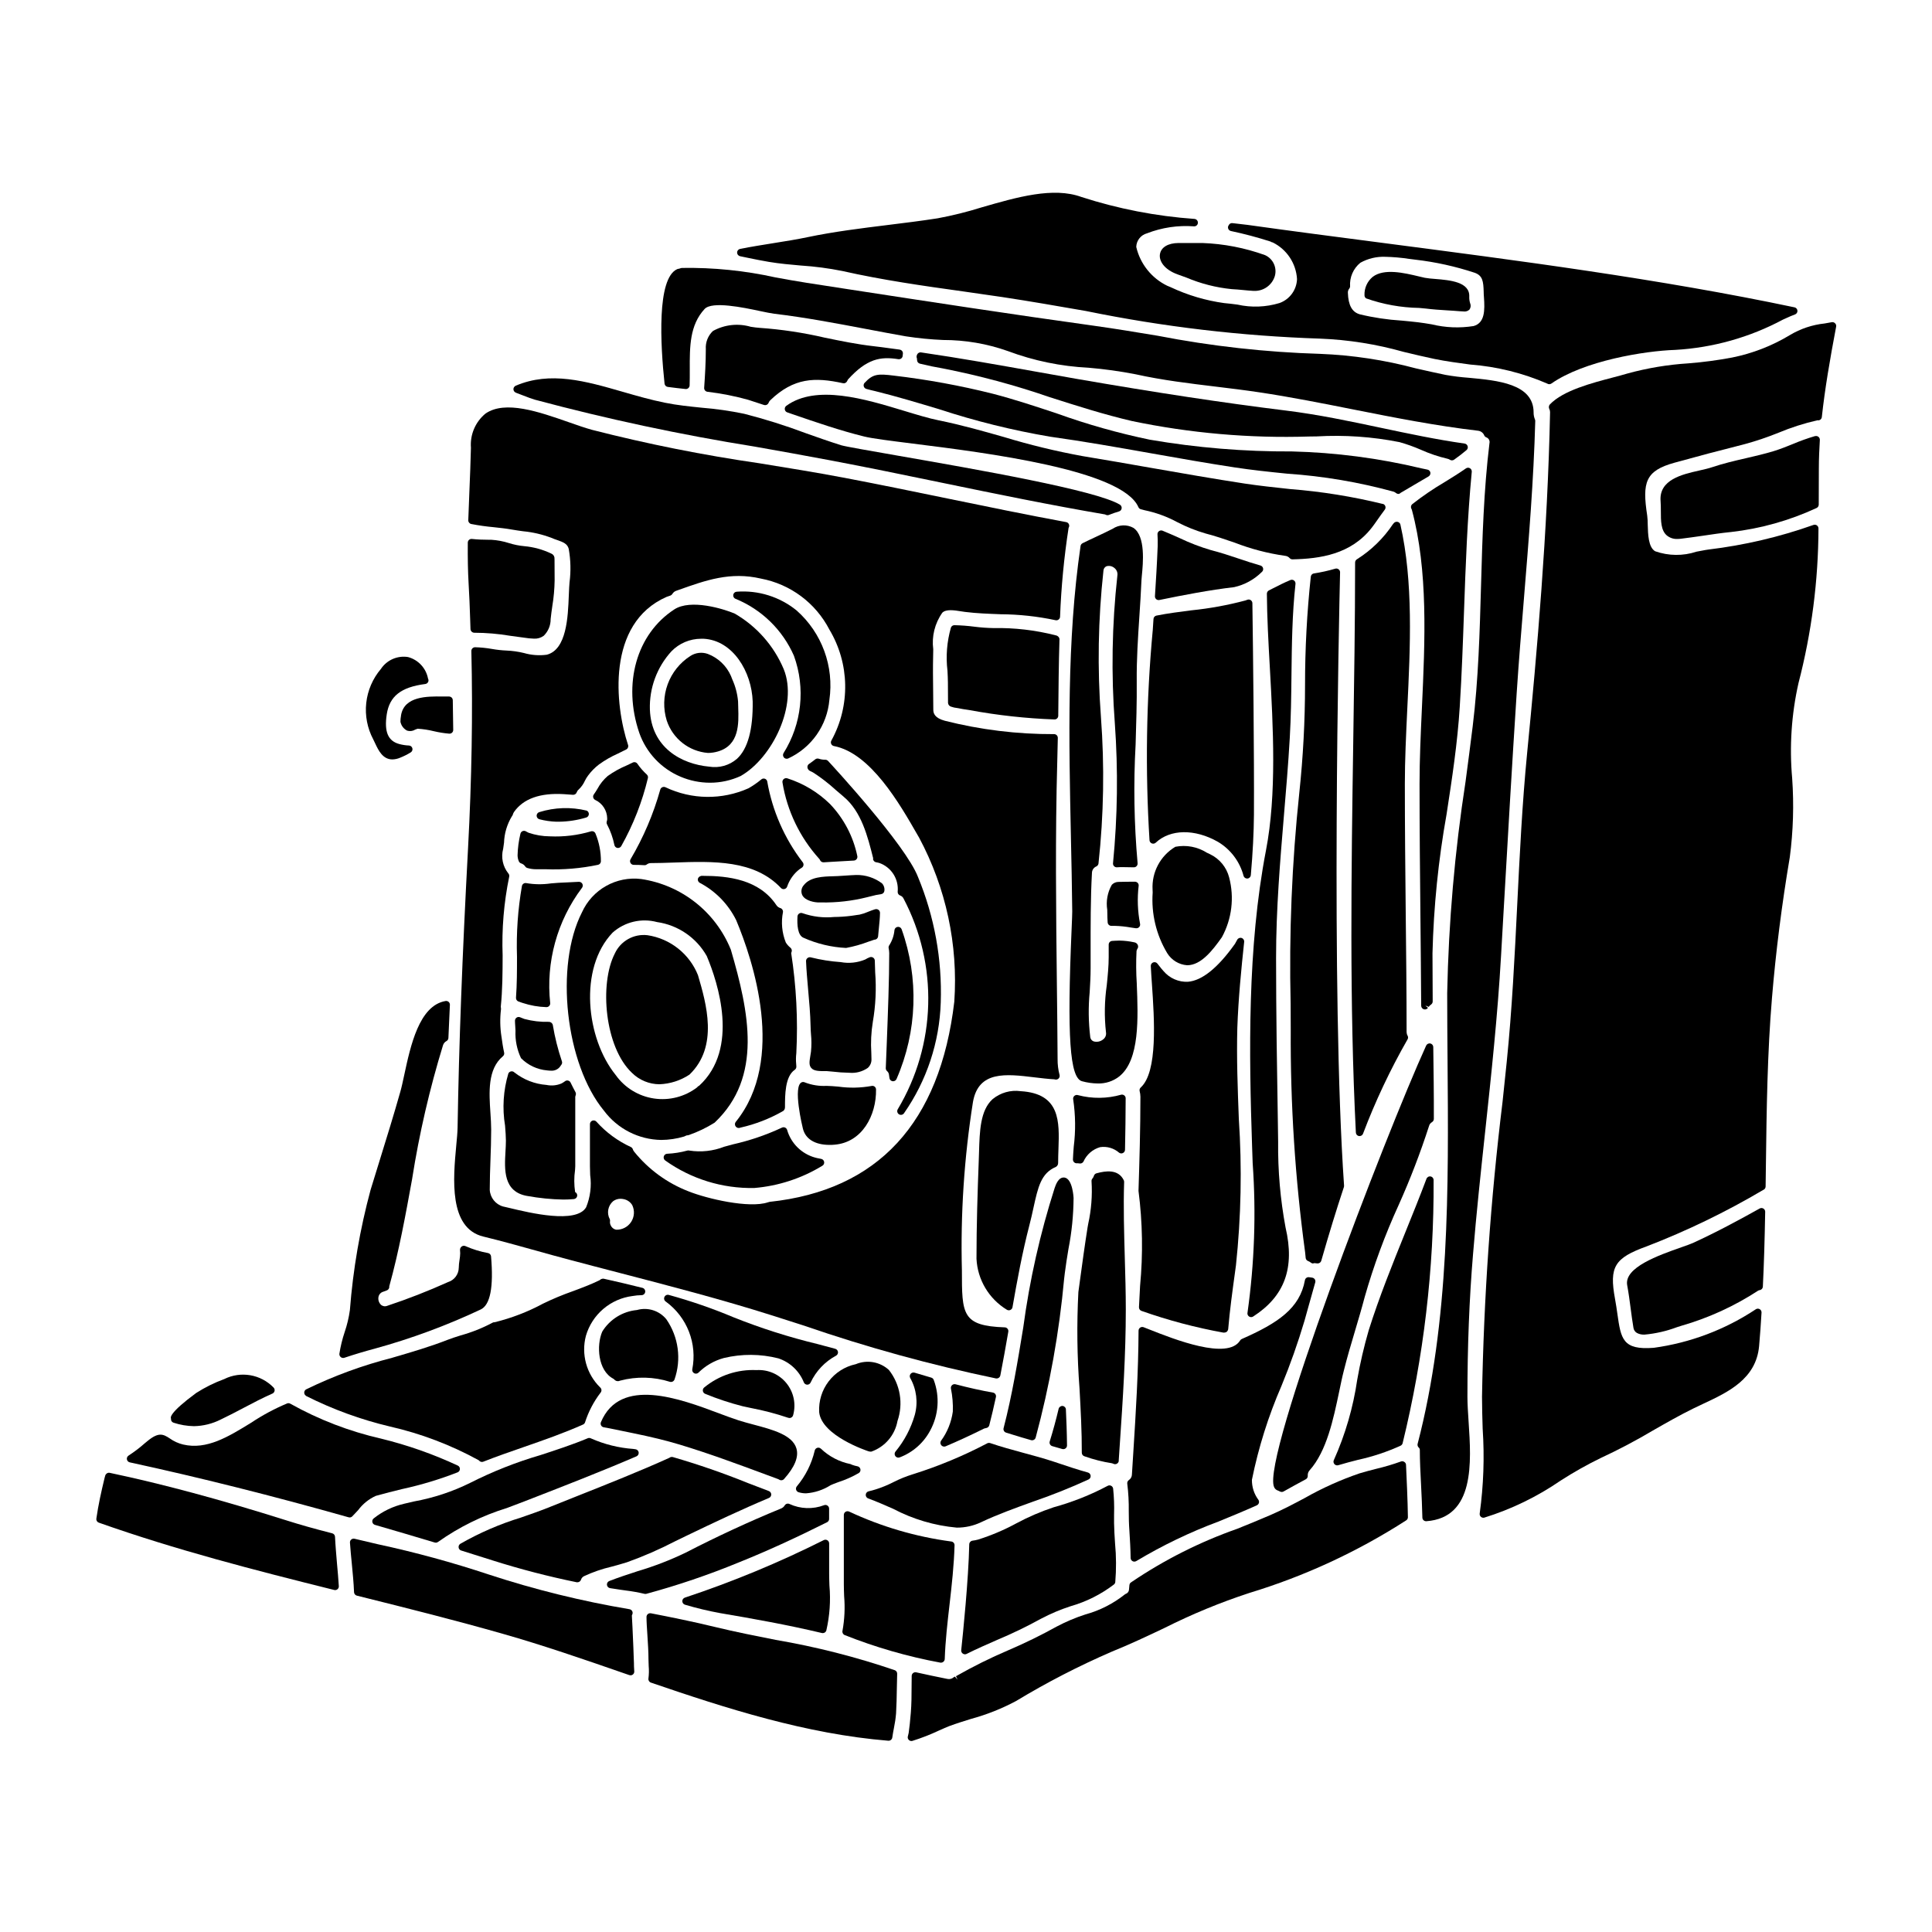 <?xml version="1.0" encoding="UTF-8"?>
<!-- Uploaded to: ICON Repo, www.svgrepo.com, Generator: ICON Repo Mixer Tools -->
<svg fill="#000000" width="800px" height="800px" version="1.1" viewBox="144 144 512 512" xmlns="http://www.w3.org/2000/svg">
 <g>
  <path d="m515.12 283.02c-0.082-0.352-0.355-0.625-0.707-0.715-0.352-0.09-0.727 0.012-0.984 0.27-0.109 0.109-0.207 0.223-0.297 0.348-2.492 3.734-5.742 6.902-9.539 9.297-0.293 0.18-0.477 0.5-0.477 0.848 0 15.797-0.262 31.93-0.492 47.531-0.508 34.055-1.031 69.273 0.695 103.55h0.004c0.02 0.465 0.363 0.848 0.82 0.922 0.055 0.004 0.105 0.004 0.16 0 0.406 0 0.77-0.25 0.914-0.629 3.273-8.637 7.219-17 11.809-25.016 0.168-0.297 0.168-0.66 0-0.961-0.164-0.285-0.254-0.609-0.262-0.938 0-10.582-0.121-21.172-0.234-31.762-0.113-11.152-0.23-22.68-0.23-34.016 0-6.328 0.316-12.906 0.645-19.863 0.809-16.547 1.625-33.668-1.824-48.871z"/>
  <path d="m445.26 404.72c-0.191-2.906-0.215-5.82-0.066-8.727 0.078-0.281 0.195-0.547 0.355-0.789 0.109-0.301 0.07-0.637-0.098-0.91-0.18-0.301-0.48-0.504-0.824-0.566-1.293-0.281-2.613-0.441-3.938-0.465-0.727 0-1.969 0.09-1.969 0.09h0.004c-0.516 0.035-0.914 0.465-0.91 0.98v3.332c0 2.344-0.246 4.82-0.512 7.445v0.004c-0.602 4.125-0.672 8.312-0.207 12.457 0.125 0.711-0.156 1.434-0.734 1.867-0.703 0.594-1.66 0.793-2.543 0.535-0.5-0.184-0.852-0.645-0.895-1.18-0.473-3.945-0.523-7.93-0.145-11.883 0.121-2.074 0.246-4.219 0.246-6.266v-4.254c0-6.93-0.031-14.098 0.355-21.094 0.027-0.75 0.488-1.414 1.184-1.695 0.293-0.145 0.496-0.426 0.547-0.75 1.402-12.895 1.617-25.891 0.648-38.824-0.973-12.918-0.75-25.898 0.664-38.777 0.016-0.512 0.324-0.969 0.789-1.18 0.723-0.219 1.508-0.055 2.09 0.43 0.625 0.473 0.938 1.25 0.816 2.019-1.441 13.008-1.668 26.121-0.676 39.168 0.887 12.348 0.727 24.75-0.48 37.07-0.031 0.289 0.066 0.578 0.27 0.785 0.203 0.211 0.492 0.32 0.785 0.301 0.941-0.074 1.918-0.043 2.906-0.023 0.523 0 1.051 0.027 1.574 0.027 0.277 0 0.543-0.117 0.73-0.328 0.191-0.215 0.281-0.5 0.246-0.785-0.93-10.457-1.105-20.969-0.523-31.453 0.168-5.512 0.348-11.195 0.297-16.707-0.055-5.809 0.328-11.586 0.695-17.176 0.211-3.207 0.426-6.422 0.562-9.684 0-0.227 0.043-0.605 0.09-1.086 0.336-3.406 1.027-10.488-2.211-12.73-1.734-0.969-3.867-0.879-5.512 0.234-1.473 0.75-2.965 1.449-4.457 2.148-1.18 0.551-2.363 1.098-3.516 1.676v0.004c-0.289 0.141-0.492 0.418-0.539 0.738-3.66 24.969-3.098 51.562-2.551 77.273 0.141 6.602 0.285 13.141 0.348 19.574 0 0.652-0.066 2.363-0.168 4.699-1.234 28.496-0.484 39.418 2.754 40.293 1.355 0.375 2.754 0.574 4.16 0.594 2.055 0.066 4.066-0.586 5.691-1.848 5.488-4.344 5.023-15.562 4.664-24.566z"/>
  <path d="m486.06 416.79c-0.117 19.758 1.152 39.496 3.809 59.074l0.07 0.715c0.023 0.273 0.047 0.539 0.082 0.812 0.047 0.359 0.285 0.66 0.621 0.789 0.285 0.109 0.551 0.262 0.789 0.457 0.238 0.207 0.582 0.246 0.859 0.098l0.812 0.086h0.105c0.438 0 0.824-0.289 0.945-0.711 2.066-7.207 4.023-13.586 5.988-19.5h-0.004c0.043-0.125 0.062-0.262 0.055-0.395-3.543-51.133-1.324-151.31-1.055-162.56v0.004c0-0.312-0.148-0.602-0.395-0.789-0.25-0.195-0.578-0.258-0.879-0.164-1.855 0.551-3.746 0.969-5.66 1.258-0.434 0.066-0.773 0.414-0.824 0.852-1.02 9.531-1.531 19.109-1.527 28.695-0.004 9.535-0.508 19.062-1.516 28.543-1.973 18.613-2.738 37.336-2.301 56.047z"/>
  <path d="m510.45 277.55c-8.051-1.973-16.25-3.289-24.516-3.938-4.266-0.457-8.301-0.891-12.043-1.457-8.227-1.258-16.609-2.727-24.715-4.144-6.109-1.07-12.203-2.141-18.328-3.148h-0.004c-7.016-1.285-13.953-2.969-20.777-5.043-5.606-1.594-11.414-3.238-17.32-4.43-2.633-0.531-5.789-1.492-9.133-2.508-10.387-3.148-23.316-7.086-31.242-1.332v0.004c-0.293 0.219-0.445 0.578-0.391 0.941 0.051 0.367 0.301 0.672 0.652 0.789l1.551 0.535c6.133 2.109 12.473 4.293 18.859 5.867 2.137 0.527 6.848 1.117 12.816 1.867 19.414 2.426 55.547 6.945 59.828 16.844l-0.004-0.004c0.129 0.305 0.402 0.523 0.727 0.578 0.215 0.047 0.422 0.102 0.629 0.168 0.047 0 0.227 0.066 0.277 0.074h-0.004c3.035 0.629 5.965 1.695 8.691 3.172 2.406 1.246 4.93 2.254 7.535 3.008 2.562 0.656 5.144 1.551 7.644 2.41l-0.004-0.004c4.312 1.676 8.805 2.852 13.383 3.5 0.477 0.043 0.918 0.266 1.23 0.629 0.184 0.199 0.445 0.309 0.715 0.309h0.023c7.289-0.164 15.492-1.301 21.016-8.41 0.34-0.426 0.809-1.086 1.363-1.879 0.598-0.859 1.312-1.871 2.074-2.883l-0.004 0.004c0.199-0.262 0.254-0.602 0.152-0.906-0.102-0.309-0.352-0.547-0.668-0.633z"/>
  <path d="m440.47 531.09 0.305-4.574c0.789-11.562 1.574-23.531 1.574-35.504 0-4.438-0.133-9.105-0.266-13.617-0.184-6.668-0.395-13.566-0.176-20.164 0.004-0.16-0.031-0.316-0.098-0.461-1.473-3.008-4.828-2.484-7.227-1.832-0.32 0.086-0.57 0.324-0.676 0.637-0.078 0.27-0.211 0.52-0.391 0.738-0.195 0.211-0.285 0.5-0.246 0.785 0.23 3.75-0.062 7.512-0.871 11.18l-0.18 1c-0.746 4.691-1.426 9.68-2.078 14.496l-0.359 2.637c-0.445 8.523-0.344 17.07 0.305 25.582 0.309 5.613 0.625 11.414 0.602 16.992 0 0.426 0.27 0.805 0.672 0.938 2.383 0.848 4.836 1.469 7.336 1.859 0.082 0.02 0.164 0.047 0.242 0.086l0.23 0.094c0.109 0.043 0.227 0.062 0.344 0.062 0.52-0.004 0.945-0.402 0.98-0.922z"/>
  <path d="m485.8 339.63c0.324-5.559 0.395-11.242 0.453-16.738 0.09-7.965 0.184-16.199 1.066-24.16 0.035-0.348-0.109-0.688-0.391-0.898-0.277-0.207-0.648-0.254-0.969-0.117-1.668 0.695-3.238 1.504-4.762 2.277l-0.922 0.469c-0.332 0.172-0.543 0.516-0.539 0.891 0.043 6.113 0.395 12.691 0.789 19.652 0.871 15.668 1.852 33.43-1.035 48.391-4.949 25.723-4.492 53.969-3.672 78.43l0.152 4.422v-0.004c0.938 13.219 0.48 26.5-1.367 39.621-0.062 0.293 0.012 0.594 0.203 0.824 0.188 0.23 0.469 0.359 0.766 0.359 0.188 0 0.371-0.055 0.531-0.16 8.355-5.387 11.086-12.879 8.586-23.578v0.004c-1.395-7.5-2.055-15.117-1.969-22.746l-0.07-4.891c-0.234-14.367-0.477-29.219-0.477-43.844 0-12.84 1.059-25.516 2.086-37.785 0.559-6.641 1.145-13.516 1.539-20.418z"/>
  <path d="m425.6 516.59c-0.484-0.031-0.926 0.281-1.051 0.754-0.711 3.008-1.504 5.902-2.363 8.66h0.004c-0.082 0.258-0.051 0.535 0.082 0.773 0.133 0.234 0.355 0.406 0.617 0.473l2.625 0.754c0.09 0.023 0.184 0.039 0.277 0.035 0.262 0 0.512-0.102 0.695-0.289 0.188-0.188 0.289-0.438 0.285-0.699-0.035-3.453-0.172-6.898-0.297-9.512l0.004-0.004c-0.016-0.488-0.391-0.891-0.879-0.945z"/>
  <path d="m428.34 451.26c-0.008 0.266 0.094 0.527 0.277 0.719 0.184 0.195 0.441 0.305 0.707 0.305 0.25-0.012 0.5 0 0.746 0.039 0.062 0.012 0.129 0.02 0.195 0.02 0.359-0.004 0.688-0.199 0.863-0.512 0.836-1.863 2.449-3.266 4.41-3.824 1.812-0.273 3.648 0.262 5.027 1.461 0.293 0.223 0.688 0.262 1.016 0.102 0.332-0.16 0.547-0.488 0.559-0.855 0.086-4.598 0.172-9.168 0.172-13.648l0.004-0.004c0-0.293-0.133-0.574-0.363-0.762-0.234-0.188-0.535-0.258-0.828-0.195-3.731 1.062-7.68 1.105-11.434 0.121-0.336-0.117-0.711-0.043-0.977 0.195-0.266 0.234-0.383 0.598-0.305 0.945 0.617 4.152 0.668 8.375 0.141 12.539-0.094 1.262-0.18 2.402-0.211 3.356z"/>
  <path d="m399.71 582.41c0.152 0 0.305-0.035 0.441-0.102 2.613-1.309 5.34-2.504 7.981-3.66v-0.004c4.016-1.676 7.941-3.566 11.754-5.668 2.508-1.324 5.121-2.43 7.816-3.305 4.18-1.191 8.094-3.156 11.543-5.797 0.176-0.16 0.289-0.383 0.316-0.617 0.281-3.406 0.262-6.832-0.059-10.234-0.121-1.812-0.234-3.609-0.262-5.371v-2.387h0.004c0.07-2.258-0.016-4.519-0.25-6.766-0.043-0.32-0.238-0.602-0.527-0.75-0.285-0.148-0.629-0.145-0.914 0.008-4.547 2.414-9.348 4.32-14.312 5.684-3.43 1.137-6.754 2.57-9.938 4.281-3.231 1.75-6.621 3.188-10.125 4.289-0.488 0.129-0.984 0.227-1.484 0.289-0.473 0.074-0.82 0.477-0.832 0.953-0.195 9.363-1.68 23.84-2.129 28.055v0.004c-0.039 0.355 0.121 0.707 0.418 0.91 0.164 0.117 0.359 0.184 0.559 0.188z"/>
  <path d="m382.44 236.65-2.648-0.355c-1.438-0.195-2.879-0.395-4.328-0.555-4.328-0.488-8.66-1.383-12.855-2.246h-0.004c-5.707-1.332-11.516-2.207-17.363-2.613-0.602-0.031-1.383-0.145-2.25-0.273l-0.004 0.004c-3.363-0.996-6.984-0.598-10.051 1.102-1.32 1.246-2.012 3.019-1.887 4.832 0 3.516-0.215 6.981-0.438 10.234-0.031 0.516 0.34 0.973 0.852 1.043 3.652 0.43 7.266 1.141 10.809 2.129 1.395 0.438 2.793 0.902 4.191 1.371 0.102 0.031 0.207 0.047 0.312 0.047 0.406 0 0.77-0.25 0.914-0.629 0.105-0.277 0.273-0.523 0.492-0.723 6.191-5.902 11.73-6.102 19.203-4.465v0.004c0.422 0.098 0.859-0.098 1.07-0.473l0.137-0.262c0.047-0.098 0.094-0.203 0.117-0.238 5-5.512 8.566-6.16 13.383-5.391v-0.004c0.281 0.039 0.566-0.043 0.785-0.223 0.219-0.188 0.348-0.461 0.348-0.75 0.008-0.148 0.023-0.297 0.047-0.441 0.039-0.262-0.027-0.527-0.188-0.738-0.16-0.207-0.395-0.344-0.656-0.379z"/>
  <path d="m373.14 245.44c-0.238 0.254-0.328 0.613-0.234 0.945 0.098 0.332 0.359 0.594 0.695 0.684 0.789 0.211 1.551 0.418 2.363 0.59 5.512 1.359 11.254 3.086 16.805 4.75h-0.004c9.648 3.172 19.523 5.621 29.539 7.32 8.988 1.25 18.105 2.867 26.895 4.426 7.195 1.277 14.633 2.594 21.934 3.703 4.477 0.688 9.105 1.18 14.004 1.672 9.543 0.645 18.996 2.246 28.219 4.781 0.215 0.078 0.418 0.195 0.59 0.344 0.176 0.148 0.395 0.234 0.621 0.242 0.223-0.004 0.43-0.102 0.578-0.266 1.199-0.719 2.465-1.461 3.754-2.211 1.219-0.707 2.465-1.438 3.699-2.172v-0.004c0.348-0.211 0.531-0.609 0.465-1.012-0.074-0.398-0.387-0.711-0.789-0.785l-1.574-0.328c-11.25-2.695-22.754-4.199-34.32-4.484-12.633 0.066-25.25-0.977-37.699-3.117-8.312-1.727-16.492-4.035-24.48-6.906-5.578-1.859-11.344-3.777-17.133-5.277-8.605-2.156-17.344-3.754-26.152-4.789-4.344-0.547-5.574-0.438-7.773 1.895z"/>
  <path d="m530.85 331.3c0.531-8.414 0.84-16.973 1.129-25.25 0.43-12.152 0.875-24.715 2.055-37.02 0.039-0.383-0.152-0.75-0.484-0.945-0.332-0.195-0.746-0.176-1.059 0.043-1.816 1.266-3.754 2.465-5.629 3.621-2.988 1.758-5.856 3.707-8.582 5.844-0.316 0.258-0.441 0.684-0.312 1.07 0.02 0.059 0.156 0.363 0.188 0.418 4.328 16.137 3.492 34.637 2.668 52.504-0.324 7.047-0.629 13.703-0.629 20.188 0 11.93 0.121 24.051 0.238 35.766 0.074 7.664 0.152 15.332 0.195 23l0.004-0.004c0.004 0.43 0.285 0.805 0.695 0.934 0.094 0.027 0.191 0.043 0.289 0.043 0.324 0 0.629-0.16 0.812-0.426l-0.66-0.559h0.102l0.742 0.305c0.188-0.25 0.414-0.469 0.668-0.648 0.25-0.184 0.395-0.477 0.395-0.785v-0.762c-0.023-4.016-0.051-8.027-0.051-12.008v-0.004c0.309-12.359 1.555-24.676 3.731-36.844 1.426-9.273 2.898-18.848 3.496-28.48z"/>
  <path d="m532.14 261.55c-7.41-1.051-14.871-2.629-22.082-4.156-8.219-1.742-16.719-3.543-25.262-4.59-16.633-2.059-34.242-4.723-55.406-8.387-3.492-0.617-6.992-1.238-10.5-1.863-10.07-1.797-20.469-3.656-30.809-5.164h0.004c-0.43-0.059-0.844 0.164-1.031 0.551-0.098 0.184-0.152 0.391-0.156 0.598 0 0.152 0.039 0.305 0.105 0.441-0.004 0.047-0.004 0.098 0 0.145 0 0.098 0.012 0.195 0.031 0.293 0 0.453 0.309 0.848 0.75 0.957 2.203 0.535 4.152 0.941 6.121 1.27 9.609 1.883 19.082 4.434 28.34 7.629 7.039 2.246 14.316 4.578 21.699 6.297 15.441 3.227 31.207 4.606 46.977 4.109l2.019-0.027c7.348-0.426 14.719 0.082 21.941 1.516 1.949 0.547 3.859 1.23 5.715 2.043 2.25 1.008 4.59 1.801 6.992 2.359 0.23 0.047 0.453 0.137 0.652 0.27 0.16 0.105 0.352 0.16 0.543 0.16 0.203 0 0.402-0.062 0.57-0.18 1.219-0.867 2.328-1.719 3.285-2.539 0.297-0.25 0.418-0.652 0.309-1.023-0.105-0.375-0.422-0.652-0.809-0.707z"/>
  <path d="m410.62 523.66 1.551 0.48c1.684 0.52 3.379 1.043 5.086 1.516 0.086 0.027 0.176 0.039 0.266 0.039 0.43-0.004 0.809-0.285 0.934-0.695 3.723-13.812 6.25-27.918 7.555-42.16l0.176-1.477c0.266-2.144 0.613-4.246 0.957-6.336 0.879-4.465 1.332-9.004 1.363-13.551 0-0.051-0.234-5.074-2.394-5.41-1.625-0.223-2.332 1.949-2.617 2.754v-0.004c-3.859 12.066-6.644 24.445-8.328 37-1.445 8.82-2.941 17.945-5.207 26.656-0.137 0.508 0.156 1.035 0.66 1.188z"/>
  <path d="m311.5 428.34c1.938 1.91 4.543 2.984 7.258 3 2.836-0.105 5.59-0.988 7.957-2.555 7.785-7.477 4.457-18.852 2.25-26.371-2.269-5.648-7.363-9.672-13.383-10.574-3.637-0.426-7.137 1.543-8.66 4.875-4.129 8.055-2.66 24.84 4.578 31.625z"/>
  <path d="m473.72 393.61c0.051-0.473-0.246-0.91-0.703-1.043-0.453-0.133-0.941 0.078-1.152 0.5-0.074 0.148-0.164 0.301-0.246 0.441-0.023 0.035-0.141 0.246-0.16 0.293h-0.004c-0.066 0.148-0.145 0.293-0.246 0.422-4.488 6.297-8.66 9.656-12.406 9.957v0.004c-2.465 0.105-4.84-0.934-6.438-2.816-0.43-0.453-0.816-0.953-1.199-1.449l-0.438-0.559c-0.266-0.336-0.715-0.465-1.117-0.312-0.402 0.148-0.66 0.543-0.637 0.973 0.066 1.406 0.176 3 0.297 4.723 0.637 9.281 1.602 23.305-2.957 27.445-0.266 0.238-0.383 0.605-0.297 0.957 0.129 0.488 0.199 0.992 0.207 1.5 0 8.582-0.266 17.32-0.508 24.949 1.078 8.355 1.219 16.805 0.418 25.191-0.105 1.918-0.207 3.805-0.293 5.644-0.016 0.441 0.262 0.84 0.684 0.977 7.066 2.496 14.32 4.418 21.695 5.754 0.27 0.02 0.539-0.031 0.785-0.148 0.27-0.191 0.445-0.484 0.484-0.812 0.418-4.953 1.117-10.031 1.793-14.957l0.246-1.82h0.004c1.379-12.934 1.637-25.961 0.77-38.938-0.301-7.938-0.613-16.137-0.395-24.109 0.27-7.684 1.031-15.48 1.812-22.766z"/>
  <path d="m445.51 377.98c-0.199-0.199-0.469-0.316-0.75-0.324-1.434 0.031-2.902 0-4.359 0.059-0.668 0.004-1.305 0.285-1.762 0.77-1.145 2.008-1.57 4.344-1.207 6.629 0 0.336 0.02 0.633 0.02 0.871 0 0.844 0.027 1.656 0.09 2.473v-0.004c0.039 0.516 0.469 0.91 0.984 0.91h0.348c0.195-0.012 0.391-0.012 0.586 0 1.41 0.039 2.812 0.184 4.199 0.434l1.371 0.199c0.043 0.004 0.09 0.004 0.133 0 0.297 0.004 0.578-0.129 0.766-0.359s0.258-0.531 0.199-0.82c-0.648-3.32-0.773-6.723-0.371-10.082 0.031-0.273-0.059-0.551-0.246-0.754z"/>
  <path d="m458.61 399.8h0.074c3.609-0.051 6.594-3.844 9.109-7.394l0.031-0.051c2.637-4.844 3.316-10.508 1.91-15.84-0.695-2.695-2.551-4.945-5.062-6.141l-0.836-0.395v0.004c-2.477-1.578-5.469-2.141-8.352-1.578-3.973 2.367-6.301 6.746-6.039 11.363l0.027 0.762v0.004c-0.398 5.609 0.941 11.203 3.832 16.027 1.141 1.875 3.117 3.082 5.305 3.238z"/>
  <path d="m474.5 376.82h0.098c0.469-0.047 0.84-0.422 0.883-0.895 0.527-5.981 0.789-11.238 0.828-16.078 0.078-15.371-0.23-43.352-0.414-56v-0.004c-0.004-0.312-0.16-0.605-0.418-0.785-0.258-0.18-0.586-0.227-0.883-0.129l-0.266 0.098h0.004c-0.086 0.039-0.172 0.07-0.258 0.094-4.699 1.254-9.492 2.133-14.332 2.621-3.059 0.395-6.219 0.789-9.27 1.395-0.434 0.086-0.758 0.457-0.785 0.902l-0.199 3.023-0.004-0.004c-1.715 18.496-2 37.094-0.852 55.629 0.035 0.375 0.281 0.699 0.633 0.832 0.352 0.133 0.746 0.055 1.02-0.203 3.856-3.606 10.316-3.707 16.449-0.242 3.379 2 5.832 5.254 6.824 9.051 0.129 0.414 0.508 0.695 0.941 0.695z"/>
  <path d="m450.4 302.78c0.18 0.16 0.41 0.246 0.645 0.246 0.066 0 0.133-0.008 0.199-0.02 6.414-1.32 13.262-2.641 19.832-3.41 2.769-0.621 5.309-2.016 7.32-4.016 0.285-0.23 0.414-0.602 0.34-0.961-0.074-0.359-0.34-0.648-0.691-0.75-1.945-0.547-3.844-1.18-5.754-1.824-2.363-0.789-4.812-1.609-7.344-2.25h-0.004c-2.852-0.836-5.633-1.906-8.316-3.191-1.516-0.672-3.031-1.352-4.551-1.969-0.312-0.117-0.664-0.074-0.934 0.125-0.27 0.199-0.418 0.52-0.395 0.852 0.055 0.941 0.086 1.941 0.055 3.062-0.188 4.816-0.488 9.629-0.727 13.285-0.031 0.309 0.09 0.617 0.324 0.82z"/>
  <path d="m403.96 547.42c4.328-2.051 9.152-3.789 13.809-5.473 5-1.707 9.91-3.672 14.715-5.879 0.367-0.18 0.586-0.566 0.551-0.973-0.039-0.41-0.324-0.754-0.719-0.863-2.691-0.742-5.383-1.645-7.984-2.519l-1.004-0.336c-2.699-0.891-5.473-1.648-8.156-2.363-2.894-0.789-5.902-1.605-8.773-2.586v0.004c-0.246-0.082-0.52-0.062-0.75 0.051-6.312 3.324-12.914 6.07-19.719 8.207-1.773 0.547-3.5 1.242-5.156 2.086-1.516 0.777-3.094 1.426-4.723 1.934-0.617 0.195-1.23 0.367-1.852 0.504h0.004c-0.43 0.094-0.742 0.461-0.77 0.898-0.027 0.434 0.234 0.84 0.645 0.988 2.164 0.789 4.438 1.785 6.633 2.754 5.231 2.754 10.949 4.449 16.836 4.981 2.219 0.016 4.41-0.469 6.414-1.414z"/>
  <path d="m523.83 421.48c-0.004-0.461-0.332-0.859-0.785-0.953-0.449-0.082-0.898 0.145-1.098 0.555-10.797 23.719-43.727 109.51-40.301 117v0.004c0.191 0.465 0.586 0.812 1.07 0.949 0.18 0.07 0.355 0.152 0.523 0.246 0.137 0.066 0.289 0.102 0.441 0.102 0.168 0 0.336-0.043 0.484-0.129 1.969-1.102 3.902-2.18 5.883-3.231 0.348-0.184 0.551-0.555 0.52-0.945-0.043-0.539 0.145-1.07 0.516-1.461 4.504-5.055 6.266-13.473 7.824-20.895 0.414-1.969 0.789-3.84 1.227-5.512 0.879-3.543 1.93-7.055 2.945-10.465 0.891-2.992 1.781-5.988 2.582-9.031v-0.004c2.379-8.332 5.383-16.473 8.988-24.355 3.066-6.828 5.754-13.82 8.055-20.945 0.113-0.438 0.395-0.812 0.789-1.035 0.301-0.18 0.484-0.5 0.488-0.852 0.023-6.398-0.066-12.75-0.152-19.043z"/>
  <path d="m489.69 494.07 1.023-3.676c0.602-2.152 1.207-4.328 1.844-6.555 0.078-0.281 0.031-0.578-0.129-0.82-0.164-0.242-0.422-0.398-0.711-0.434l-0.332-0.047c-0.156-0.023-0.324-0.051-0.492-0.066h0.004c-0.512-0.066-0.988 0.281-1.078 0.789-1.348 7.477-7.16 11.371-16.742 15.594-0.184 0.082-0.336 0.219-0.438 0.395-3.312 5.266-17.391-0.289-24.152-2.969l-1.418-0.555h0.004c-0.305-0.117-0.645-0.078-0.914 0.102-0.266 0.184-0.43 0.488-0.43 0.812-0.051 11.02-0.703 21.406-1.398 32.422l-0.359 5.695 0.004-0.004c-0.016 0.609-0.328 1.172-0.84 1.5-0.301 0.219-0.449 0.586-0.395 0.953 0.297 2.406 0.43 4.828 0.395 7.25 0 1.707 0.039 3.481 0.168 5.215 0.152 2.438 0.297 4.82 0.324 7.203 0.004 0.359 0.203 0.688 0.52 0.855 0.145 0.078 0.301 0.117 0.465 0.117 0.191 0 0.375-0.055 0.535-0.156 6.902-4.137 14.168-7.633 21.707-10.445 3.574-1.465 6.949-2.848 10.234-4.328v-0.004c0.262-0.121 0.457-0.352 0.535-0.629s0.031-0.578-0.133-0.82c-1.145-1.531-1.746-3.402-1.715-5.316 1.73-8.539 4.352-16.871 7.824-24.859 2.32-5.633 4.352-11.383 6.09-17.219z"/>
  <path d="m522.02 456.42c-1.785 4.75-3.723 9.543-5.598 14.168-3.398 8.406-6.906 17.098-9.688 25.91-1.258 4.324-2.277 8.715-3.055 13.148-1.07 7.336-3.148 14.488-6.18 21.254-0.16 0.305-0.148 0.672 0.031 0.965 0.176 0.293 0.496 0.473 0.84 0.473 0.098 0 0.195-0.016 0.289-0.043 1.688-0.516 3.449-0.965 5.223-1.422 3.894-0.848 7.688-2.109 11.316-3.762 0.246-0.129 0.43-0.355 0.508-0.625 5.582-22.82 8.34-46.238 8.215-69.734 0.012-0.473-0.32-0.887-0.785-0.98-0.48-0.09-0.957 0.184-1.117 0.648z"/>
  <path d="m412.32 490.43c1.23-7.023 2.594-14.484 4.488-21.77 0.426-1.613 0.758-3.148 1.074-4.594 1.211-5.512 2.012-9.176 5.961-10.836 0.367-0.223 0.59-0.625 0.574-1.055 0-1.238 0.043-2.481 0.086-3.691 0.254-7.215 0.52-14.672-9.988-15.309-2.68-0.379-5.394 0.395-7.481 2.121-3.258 2.981-3.418 8.395-3.582 14.121-0.023 0.848-0.051 1.691-0.086 2.547-0.293 7.668-0.586 16.707-0.586 25.629 0.277 5.543 3.281 10.59 8.02 13.484 0.16 0.105 0.348 0.164 0.543 0.164 0.133 0.004 0.27-0.027 0.391-0.082 0.309-0.129 0.531-0.402 0.586-0.73z"/>
  <path d="m266.18 554.89 3.582 1.129c1.574 0.488 3.141 0.98 4.695 1.477v0.004c7.352 2.332 14.824 4.273 22.383 5.816 0.066 0.008 0.133 0.008 0.195 0 0.422 0 0.797-0.27 0.934-0.672 0.137-0.441 0.461-0.801 0.887-0.98 2.293-1.062 4.688-1.887 7.148-2.461 1.375-0.371 2.754-0.742 4.129-1.18 4.391-1.57 8.672-3.438 12.812-5.586 1.129-0.551 2.262-1.105 3.414-1.656 6.805-3.273 14.109-6.731 21.422-9.809h0.004c0.367-0.16 0.605-0.523 0.598-0.926-0.008-0.402-0.258-0.762-0.637-0.902-1.836-0.695-3.688-1.402-5.559-2.125h0.004c-6.508-2.633-13.148-4.93-19.891-6.883-0.191-0.051-0.395-0.047-0.582 0.02-0.121 0.035-0.23 0.094-0.324 0.18-8.059 3.637-16.293 6.902-24.25 10.062-2.641 1.051-5.285 2.106-7.934 3.168-2.258 0.902-4.613 1.715-7.086 2.578v0.004c-5.621 1.715-11.035 4.055-16.137 6.977-0.324 0.203-0.5 0.578-0.453 0.957 0.039 0.371 0.289 0.688 0.645 0.809z"/>
  <path d="m533.37 222.62c0.176-3.938-5.156-4.379-9.055-4.699-0.922-0.055-1.844-0.156-2.754-0.309-0.488-0.105-1.02-0.23-1.574-0.367-3.871-0.926-9.184-2.18-12.203 0.121-1.438 1.191-2.246 2.984-2.18 4.852-0.012 0.344 0.152 0.668 0.438 0.859 4.516 1.594 9.258 2.445 14.047 2.527 0.789 0.07 1.418 0.129 1.785 0.168 1.859 0.238 3.727 0.355 5.531 0.469 1.141 0.07 2.281 0.137 3.43 0.238 0.395 0.035 0.746 0.059 1.062 0.059v0.004c0.562 0.074 1.129-0.113 1.535-0.512 0.344-0.504 0.406-1.152 0.156-1.707-0.168-0.551-0.242-1.129-0.219-1.703z"/>
  <path d="m280.71 248.07c0.695 0.262 1.371 0.52 1.988 0.758 1.238 0.477 2.289 0.883 3 1.078h-0.004c19.219 5.152 38.691 9.309 58.336 12.453 6.644 1.18 13.293 2.363 19.934 3.621 9.957 1.879 20.035 3.961 29.781 5.977 14.082 2.91 28.645 5.902 43.098 8.371 0.051 0.027 0.301 0.137 0.355 0.156 0.098 0.035 0.199 0.051 0.301 0.047 0.129 0 0.254-0.023 0.371-0.07 0.879-0.355 1.773-0.664 2.684-0.93 0.375-0.109 0.645-0.43 0.695-0.816 0.051-0.383-0.129-0.766-0.457-0.969-6.269-3.828-37.902-9.332-58.836-12.988-7.707-1.344-13.777-2.402-15.004-2.754-3.148-0.988-6.363-2.121-9.465-3.223l-0.004-0.004c-5.32-2-10.746-3.711-16.254-5.117-3.695-0.77-7.434-1.309-11.195-1.609-3.242-0.332-6.598-0.668-9.805-1.324-3.785-0.758-7.523-1.836-11.137-2.879-9.895-2.852-19.238-5.547-28.434-1.625l0.004 0.004c-0.371 0.16-0.605 0.527-0.598 0.926 0.008 0.402 0.262 0.758 0.641 0.898z"/>
  <path d="m282.87 541.92 1.441-0.562c9.324-3.625 18.969-7.371 28.363-11.414 0.402-0.176 0.641-0.598 0.582-1.035-0.059-0.438-0.402-0.781-0.84-0.84l-0.559-0.078v-0.004c-3.875-0.273-7.676-1.215-11.23-2.789-0.262-0.148-0.578-0.168-0.855-0.051-4.031 1.688-8.379 3.109-12.594 4.484h-0.004c-6.398 1.871-12.613 4.328-18.562 7.34-4.707 2.332-9.715 3.988-14.887 4.926l-2.68 0.625v0.004c-2.918 0.672-5.652 1.992-7.996 3.856-0.301 0.223-0.445 0.598-0.375 0.965 0.066 0.367 0.336 0.664 0.695 0.762 5.285 1.523 10.578 3.098 15.84 4.676 0.094 0.027 0.188 0.043 0.285 0.043 0.223 0 0.438-0.074 0.613-0.215 5.566-3.941 11.723-6.969 18.242-8.977 1.52-0.578 3.031-1.156 4.519-1.715z"/>
  <path d="m340.12 211.9 2.098 0.434c1.805 0.375 3.637 0.746 5.539 1.066 2.832 0.477 5.754 0.73 8.582 0.98l-0.004-0.004c3.652 0.238 7.285 0.719 10.871 1.438 10.574 2.387 21.414 3.938 31.883 5.391 3.516 0.5 7.035 0.996 10.555 1.523 7.266 1.098 14.875 2.426 22.234 3.707v0.004c20.414 4.176 41.148 6.617 61.973 7.301 7.488 0.293 14.918 1.473 22.129 3.512 2.727 0.652 5.457 1.312 8.211 1.883 3.078 0.625 6.336 1.059 9.484 1.48v-0.004c7.016 0.539 13.895 2.242 20.352 5.043 0.16 0.105 0.348 0.164 0.543 0.164 0.199 0 0.398-0.062 0.562-0.176 8.625-6.035 24.723-8.66 32.844-8.918h-0.004c9.98-0.574 19.715-3.312 28.531-8.027l2.047-0.918c0.395-0.164 0.75-0.309 1.137-0.445 0.414-0.145 0.68-0.551 0.652-0.992-0.031-0.438-0.348-0.805-0.777-0.895-35.906-7.566-73.344-12.406-109.55-17.129-11.859-1.543-23.684-3.078-35.426-4.723-1.102-0.148-2.238-0.277-3.371-0.395l-0.605-0.066c-0.309-0.043-0.617 0.07-0.824 0.305-0.098 0.121-0.184 0.254-0.258 0.395-0.133 0.27-0.133 0.59 0 0.863 0.137 0.27 0.387 0.465 0.684 0.527 3.527 0.746 7.016 1.676 10.453 2.777 0.125 0.078 0.258 0.145 0.395 0.203 0.059 0.023 0.121 0.035 0.184 0.027 3.758 1.836 6.234 5.555 6.477 9.73-0.102 2.863-1.934 5.371-4.629 6.344-3.621 1.102-7.473 1.246-11.168 0.414-1.207-0.152-2.363-0.305-3.469-0.395v0.004c-4.918-0.676-9.703-2.094-14.191-4.207l-0.938-0.395v0.004c-4.152-2.016-7.172-5.801-8.211-10.297 0.051-1.695 1.207-3.16 2.844-3.598 3.965-1.539 8.227-2.172 12.469-1.852 0.254 0.016 0.508-0.07 0.699-0.242 0.191-0.168 0.309-0.41 0.324-0.668 0.039-0.527-0.348-0.992-0.875-1.055-10.203-0.719-20.281-2.676-30.012-5.824-7.438-2.719-17.082 0.059-26.402 2.754-3.832 1.203-7.731 2.172-11.676 2.906-4.348 0.68-8.828 1.23-13.16 1.766-7.055 0.871-14.352 1.77-21.371 3.242-2.625 0.559-5.629 1.039-8.809 1.547-2.938 0.469-6.008 0.961-9.016 1.551l-0.004 0.004c-0.461 0.094-0.789 0.496-0.789 0.965 0 0.465 0.328 0.871 0.789 0.961zm197.07 9.406c0 0.449 0.031 0.906 0.062 1.352 0.27 3.613 0.254 6.926-2.754 7.754v-0.004c-3.68 0.586-7.441 0.434-11.059-0.449-1.266-0.211-2.484-0.414-3.594-0.543-1.445-0.176-2.941-0.316-4.457-0.461v0.004c-3.703-0.234-7.383-0.785-10.992-1.652-2.074-0.566-3.09-2.387-3.195-5.727-0.02-0.41 0.121-0.816 0.391-1.129 0.117-0.152 0.184-0.332 0.195-0.523-0.176-2.418 0.84-4.769 2.719-6.297 2.027-1.129 4.332-1.676 6.652-1.574 2.09 0.047 4.176 0.23 6.246 0.547l1.707 0.215c5.332 0.617 10.582 1.777 15.68 3.461 2.152 0.758 2.312 2.32 2.398 5.027z"/>
  <path d="m451.4 211.33c-0.305 1.738 1.039 4.09 4.723 5.406 0.754 0.27 1.52 0.547 2.289 0.828h0.004c3.824 1.617 7.867 2.648 12 3.059 1.031 0.047 2.047 0.145 3.062 0.242 0.883 0.086 1.758 0.172 2.668 0.223h0.285v0.004c2.481 0.051 4.695-1.559 5.414-3.934 0.629-2.242-0.48-4.606-2.606-5.551-5.32-1.918-10.91-3-16.562-3.207h-6.367c-2.762 0.027-4.59 1.113-4.91 2.93z"/>
  <path d="m363.27 552.19c-0.289-0.184-0.652-0.203-0.957-0.051-11.887 5.965-24.188 11.059-36.812 15.246-0.414 0.133-0.691 0.52-0.68 0.957 0.008 0.434 0.301 0.812 0.719 0.926 3.055 0.902 6.152 1.645 9.281 2.219 8.609 1.457 17.84 3.106 26.992 5.281h0.004c0.074 0.016 0.148 0.023 0.227 0.023 0.426 0 0.801-0.27 0.934-0.672 0.902-3.91 1.184-7.938 0.828-11.938-0.039-1.145-0.074-2.223-0.074-3.176v-7.984h-0.004c0.004-0.34-0.172-0.652-0.457-0.832z"/>
  <path d="m350.6 536.18c0.137 0.074 0.289 0.109 0.445 0.105 0.281 0 0.547-0.117 0.734-0.324 2.875-3.234 3.938-5.902 3.277-8.121-1.066-3.562-6.277-4.957-11.316-6.297-1.355-0.359-2.699-0.719-3.957-1.117-1.484-0.469-3.234-1.125-5.156-1.844-10.465-3.938-26.285-9.84-31.379 2.309l0.004 0.004c-0.113 0.27-0.098 0.582 0.039 0.84 0.137 0.262 0.387 0.449 0.676 0.504 0.445 0.09 0.949 0.18 1.602 0.293l5.973 1.227c5.019 1.023 8.906 1.969 12.594 3.078 7.734 2.336 15.418 5.184 22.828 7.938l3.32 1.227v0.004c0.102 0.066 0.207 0.125 0.316 0.176z"/>
  <path d="m325.56 445.07c0.223-0.141 0.48-0.215 0.742-0.219 0.09-0.004 0.176-0.023 0.258-0.055 2.391-0.836 4.68-1.938 6.824-3.285 12.781-12.074 9.137-29.266 4.301-45.832-4.043-10.016-13.09-17.141-23.773-18.73-3.215-0.395-6.469 0.25-9.289 1.836-2.824 1.586-5.062 4.035-6.394 6.984-7.254 14.145-4.383 40.207 5.828 52.578 3.582 4.797 9.188 7.656 15.172 7.75 2.051-0.016 4.094-0.316 6.059-0.902 0.098-0.027 0.188-0.07 0.273-0.125zm-19.199-53.93c3.207-2.844 7.629-3.891 11.77-2.781 5.551 0.793 10.418 4.121 13.172 9.008 2.969 7.055 8.707 24.523-2.019 34.363v-0.004c-0.094 0.043-0.184 0.094-0.27 0.152-0.145 0.105-0.238 0.219-0.219 0.242v0.004c-3.269 2.519-7.422 3.598-11.504 2.984-4.082-0.609-7.738-2.856-10.125-6.219-7.832-9.664-9.895-28.258-0.805-37.75z"/>
  <path d="m367.83 577.3c8.188 3.254 16.676 5.703 25.336 7.309 0.066 0.016 0.133 0.02 0.199 0.02 0.219 0 0.434-0.074 0.605-0.211 0.234-0.176 0.379-0.445 0.395-0.738 0.164-4.824 0.73-9.746 1.277-14.5 0.59-5.117 1.18-10.426 1.324-15.668 0.012-0.523-0.391-0.969-0.914-1.004-9.367-1.25-18.484-3.926-27.043-7.934-0.309-0.129-0.66-0.102-0.941 0.074-0.277 0.184-0.445 0.492-0.445 0.824v18.344c0 1.008 0.039 2.094 0.082 3.223 0.258 3.043 0.113 6.109-0.434 9.117-0.121 0.465 0.117 0.953 0.559 1.145z"/>
  <path d="m393.47 527.02c0.184 0.215 0.457 0.34 0.742 0.34 0.137 0.004 0.27-0.023 0.395-0.074 3.148-1.332 6.598-2.922 10.234-4.723 0.195-0.062 0.395-0.109 0.594-0.141 0.355-0.082 0.641-0.355 0.734-0.711 0.645-2.469 1.203-4.965 1.762-7.477 0.059-0.262 0.008-0.535-0.141-0.762-0.148-0.223-0.383-0.375-0.648-0.422-3.113-0.547-6.356-1.266-9.922-2.203-0.324-0.086-0.672 0.004-0.918 0.234-0.246 0.227-0.359 0.57-0.297 0.898 0.41 2.004 0.578 4.051 0.504 6.094-0.387 2.816-1.469 5.492-3.148 7.781-0.227 0.371-0.18 0.844 0.109 1.164z"/>
  <path d="m381.33 528.66c-0.25 0.289-0.312 0.699-0.152 1.051 0.16 0.352 0.508 0.578 0.895 0.578 0.113 0 0.223-0.02 0.332-0.059 3.477-1.305 6.359-3.836 8.105-7.117 2.238-4.113 2.586-8.992 0.953-13.383-0.098-0.309-0.344-0.551-0.656-0.645l-4.449-1.316c-0.379-0.109-0.785 0.016-1.039 0.32-0.25 0.305-0.293 0.73-0.109 1.082 1.684 2.981 2.121 6.508 1.215 9.812-1.02 3.539-2.75 6.832-5.094 9.676z"/>
  <path d="m312.8 491.17c-3.797 0.355-7.203 2.473-9.199 5.719-1.574 3.656-1.18 10.332 2.93 12.484 0.176 0.117 0.336 0.258 0.477 0.418 0.391 0.277 0.898 0.312 1.324 0.094 4.356-1.156 8.949-1.047 13.242 0.32 0.078 0.023 0.164 0.031 0.246 0.031 0.402 0 0.766-0.242 0.918-0.617 1.891-5.375 1.09-11.332-2.156-16.012-1.879-2.289-4.934-3.246-7.781-2.438z"/>
  <path d="m330.64 511.68c-0.281 0.215-0.426 0.566-0.375 0.918 0.047 0.355 0.285 0.652 0.617 0.781 3.231 1.328 6.551 2.426 9.934 3.289 0.617 0.141 1.348 0.293 2.152 0.461 3.363 0.637 6.68 1.508 9.922 2.602 0.109 0.039 0.227 0.059 0.34 0.059 0.469 0.004 0.875-0.328 0.969-0.785 0.801-2.941 0.137-6.086-1.789-8.453-1.926-2.363-4.871-3.652-7.914-3.461-5.027-0.238-9.965 1.395-13.855 4.59z"/>
  <path d="m365.36 501.45-4.676-1.254c-7.578-1.828-15.016-4.195-22.254-7.086-5.586-2.344-11.316-4.324-17.156-5.934-0.477-0.148-0.992 0.086-1.195 0.543-0.203 0.461-0.027 1 0.41 1.25 2.746 2.016 4.863 4.773 6.098 7.949 1.234 3.176 1.535 6.637 0.871 9.98-0.066 0.406 0.129 0.816 0.492 1.016 0.359 0.203 0.812 0.152 1.121-0.121 1.875-1.867 4.203-3.211 6.754-3.902 4.754-1.141 9.711-1.109 14.445 0.09 3.09 1.023 5.566 3.359 6.766 6.383 0.156 0.355 0.504 0.59 0.891 0.594 0.383 0.004 0.734-0.219 0.895-0.57 1.426-3.035 3.789-5.535 6.746-7.121 0.352-0.195 0.555-0.582 0.508-0.98s-0.332-0.73-0.719-0.836z"/>
  <path d="m370.8 505.52c-5.938 1.27-10.059 6.684-9.707 12.746 0.676 6.203 12.539 10.168 13.043 10.332h0.004c0.039 0.016 0.082 0.027 0.129 0.035 0.145 0.043 0.297 0.062 0.449 0.066 0.059 0.004 0.121 0.004 0.184 0 3.609-1.258 6.262-4.359 6.941-8.117 1.594-4.602 0.738-9.695-2.269-13.523-2.375-2.18-5.797-2.781-8.773-1.539z"/>
  <path d="m366.22 536.76c1.875-0.605 3.68-1.41 5.387-2.398 0.328-0.223 0.492-0.621 0.41-1.012-0.078-0.387-0.383-0.691-0.773-0.766-0.484-0.09-0.961-0.219-1.422-0.391-0.137-0.078-0.281-0.145-0.43-0.195-2.941-0.586-5.66-2-7.832-4.07-0.262-0.258-0.645-0.348-0.992-0.234-0.352 0.113-0.609 0.414-0.668 0.773-0.82 3.477-2.449 6.715-4.746 9.449-0.203 0.254-0.266 0.59-0.168 0.902 0.098 0.309 0.344 0.551 0.656 0.645 0.637 0.191 1.301 0.289 1.969 0.285 2.312-0.164 4.551-0.906 6.508-2.152 0.328-0.176 1.188-0.496 2.102-0.836z"/>
  <path d="m250.27 333.62v0.059c-0.094 0.496-0.145 0.996-0.148 1.496-0.004 0.137 0.023 0.27 0.074 0.395 0.254 0.895 0.875 1.641 1.707 2.059 0.723 0.219 1.508 0.117 2.148-0.285 0.207-0.098 0.562-0.172 0.621-0.227 1.438 0.09 2.859 0.305 4.258 0.648 1.359 0.324 2.738 0.547 4.133 0.664h0.062c0.262 0.004 0.516-0.102 0.703-0.293 0.184-0.188 0.285-0.445 0.281-0.707-0.059-2.715-0.086-5.172-0.117-7.871l-0.004-0.004c-0.004-0.262-0.109-0.512-0.297-0.695-0.195-0.172-0.445-0.27-0.707-0.277h-1.723c-4.055-0.055-10.176-0.105-10.992 5.039z"/>
  <path d="m243.45 341.06c0.82 1.738 1.969 4.195 4.531 4.195h-0.004c0.73-0.02 1.453-0.18 2.117-0.477 0.957-0.383 1.879-0.848 2.758-1.391 0.363-0.227 0.539-0.66 0.434-1.074-0.102-0.418-0.465-0.719-0.891-0.742-0.875-0.035-1.738-0.168-2.582-0.395-2.996-0.816-4.019-3.238-3.32-7.871 0.734-4.809 3.785-7.211 10.211-8.035h-0.004c0.375-0.047 0.688-0.301 0.809-0.656 0.082-0.262 0.055-0.547-0.078-0.789-0.527-2.758-2.582-4.969-5.293-5.699-2.805-0.453-5.617 0.781-7.191 3.148-2.168 2.551-3.523 5.695-3.887 9.027-0.363 3.328 0.285 6.691 1.859 9.648 0.184 0.363 0.355 0.738 0.531 1.109z"/>
  <path d="m234.93 503.88c0.105-0.004 0.211-0.02 0.312-0.051 2.723-0.91 5.43-1.719 8.047-2.414h-0.004c9.645-2.648 19.043-6.125 28.094-10.383 2.531-1.18 3.461-5.902 2.754-14.078-0.039-0.438-0.359-0.793-0.789-0.879-2.074-0.375-4.102-1-6.031-1.855-0.328-0.137-0.699-0.086-0.98 0.129-0.289 0.219-0.449 0.57-0.422 0.934 0.023 0.32 0.047 0.602 0.047 0.848-0.016 0.59-0.074 1.176-0.176 1.754-0.117 0.688-0.188 1.383-0.203 2.078-0.023 1.758-1.18 3.297-2.859 3.809-5.269 2.375-10.652 4.477-16.137 6.297-0.562 0.223-1.203 0.102-1.648-0.309-0.551-0.555-0.785-1.352-0.621-2.117 0.145-0.652 0.645-1.168 1.293-1.336 0.312-0.102 0.621-0.215 0.926-0.348 0.297-0.117 0.52-0.371 0.598-0.68 0.039-0.117 0.043-0.238 0.02-0.355 2.594-9.344 4.359-19.09 6.074-28.516h-0.004c1.887-11.988 4.625-23.824 8.188-35.426 0.152-0.469 0.48-0.859 0.918-1.09 0.297-0.164 0.488-0.473 0.504-0.809 0.145-2.934 0.27-5.856 0.395-8.785 0.016-0.301-0.109-0.59-0.332-0.789-0.223-0.191-0.52-0.277-0.812-0.23-6.992 1.18-9.285 11.836-10.957 19.617-0.367 1.703-0.691 3.227-1.027 4.398-1.734 6.144-3.668 12.371-5.535 18.398-0.789 2.519-1.574 5.043-2.332 7.559v-0.008c-2.828 10.457-4.672 21.152-5.508 31.949-0.273 1.977-0.734 3.922-1.379 5.809-0.629 1.875-1.098 3.801-1.402 5.754-0.039 0.332 0.094 0.668 0.355 0.879 0.176 0.156 0.402 0.242 0.637 0.246z"/>
  <path d="m423.78 312.37c-5.398-1.383-10.961-2.031-16.531-1.922-1.691-0.031-3.379-0.156-5.055-0.371-1.75-0.227-3.508-0.359-5.269-0.395-0.402 0-0.762 0.242-0.914 0.613-1.07 3.727-1.383 7.633-0.918 11.48 0.055 1.102 0.105 2.133 0.113 3.047l0.031 5.473c0.043 0.469 0.371 0.859 0.824 0.984 0.16 0.043 0.348 0.094 0.789 0.227 0.746 0.113 1.469 0.23 2.246 0.395l1.969 0.312v-0.004c7.398 1.363 14.887 2.184 22.402 2.453 0.258 0 0.504-0.098 0.684-0.277 0.191-0.184 0.297-0.438 0.301-0.699v-0.293c0.059-6.559 0.117-13.336 0.324-20.016v0.004c-0.027-0.277-0.16-0.535-0.371-0.715-0.172-0.164-0.391-0.266-0.625-0.297z"/>
  <path d="m272.08 471.7c4.602 1.117 9.25 2.414 13.746 3.664 3.078 0.863 6.16 1.719 9.254 2.531 4.394 1.18 8.762 2.301 13.113 3.438 13.344 3.469 27.16 7.059 40.688 11.352 2.731 0.867 5.488 1.746 8.266 2.644 16.621 5.738 33.594 10.402 50.812 13.973h0.18c0.469 0.004 0.871-0.328 0.961-0.785 0.762-3.871 1.441-7.738 2.113-11.602v-0.004c0.047-0.281-0.027-0.566-0.207-0.785-0.18-0.223-0.445-0.355-0.727-0.363-11.363-0.395-11.363-3.465-11.363-15.102-0.387-14.949 0.598-29.898 2.938-44.668 1.488-8.266 8.688-7.406 16.32-6.484 1.836 0.219 3.562 0.43 5.211 0.516l0.273 0.059-0.004 0.004c0.336 0.062 0.68-0.047 0.91-0.297s0.32-0.598 0.23-0.93c-0.363-1.375-0.539-2.797-0.52-4.223-0.043-6.637-0.105-13.281-0.191-19.934-0.219-19.336-0.445-39.332 0.105-58.926 0.055-2.078 0.113-4.156 0.145-6.231v0.004c0.004-0.266-0.098-0.52-0.281-0.707-0.184-0.188-0.438-0.293-0.699-0.293-9.766 0.043-19.5-1.148-28.965-3.543-2.703-0.738-3.051-1.969-3.051-2.941 0-1.688-0.02-3.375-0.043-5.066-0.039-3.035-0.078-6.172 0-9.238 0-0.547 0-1.117 0.027-1.707-0.445-3.414 0.414-6.871 2.406-9.684 0.988-1 3.242-0.641 4.891-0.375 0.395 0.062 0.789 0.121 1.102 0.164 3.121 0.395 6.32 0.5 9.418 0.617l0.004 0.004c4.898 0.027 9.777 0.555 14.566 1.574 0.285 0.07 0.586 0.012 0.824-0.164 0.238-0.176 0.383-0.449 0.395-0.746 0.301-7.883 1.055-15.746 2.258-23.543 0.047-0.086 0.086-0.172 0.117-0.262 0.094-0.27 0.062-0.566-0.086-0.812-0.141-0.246-0.387-0.414-0.664-0.465-10.5-1.941-21.137-4.133-31.418-6.25-9.094-1.875-18.5-3.809-27.781-5.57-7.293-1.375-14.762-2.582-21.98-3.754h0.004c-14.98-2.164-29.836-5.129-44.496-8.883-1.812-0.5-3.938-1.238-6.152-2.019-7.871-2.754-16.828-5.883-22.043-2.305v-0.004c-2.703 2.211-4.152 5.606-3.883 9.086-0.086 3.762-0.242 7.504-0.395 11.223-0.109 2.664-0.219 5.324-0.309 7.984-0.012 0.477 0.32 0.895 0.789 0.992 1.977 0.387 3.973 0.668 5.977 0.848 1.676 0.18 3.258 0.352 4.766 0.621 1.047 0.184 2.055 0.328 3.039 0.461h0.004c2.559 0.242 5.074 0.832 7.477 1.75 0.477 0.207 0.973 0.395 1.469 0.555 1.684 0.586 2.754 1.012 3.102 2.363 0.52 2.922 0.594 5.91 0.211 8.855l-0.098 1.391c-0.039 0.621-0.062 1.316-0.094 2.059-0.223 5.734-0.562 14.402-5.856 15.742-2.031 0.266-4.09 0.109-6.055-0.461-1.504-0.367-3.039-0.582-4.582-0.648-1.293-0.055-2.582-0.195-3.859-0.422-1.48-0.262-2.984-0.414-4.488-0.457-0.266 0-0.52 0.109-0.703 0.297-0.188 0.191-0.285 0.445-0.281 0.711 0.395 16.473 0.094 34.035-0.875 52.191-1.531 28.566-2.418 52.109-2.777 74.09-0.023 1.25-0.172 2.891-0.355 4.785-0.801 8.688-2.035 21.855 7.172 24.105zm24.758-117.73c0.098-0.285 0.273-0.539 0.508-0.73 0.699-0.656 1.258-1.445 1.652-2.32 0.234-0.484 0.512-0.945 0.836-1.375 0.816-1.109 1.785-2.098 2.879-2.938 1.586-1.152 3.293-2.133 5.086-2.922 0.715-0.348 1.438-0.691 2.164-1.074 0.43-0.223 0.633-0.723 0.48-1.184-3.473-10.484-5.809-32.18 10.18-39.238 0.262-0.105 0.535-0.191 1.016-0.352v0.004c0.223-0.078 0.41-0.227 0.531-0.426 0.227-0.395 0.582-0.691 1.008-0.844l0.508-0.18c7.426-2.648 13.844-4.941 21.961-3.062h-0.004c7.801 1.473 14.492 6.449 18.145 13.5 5.394 9.004 5.602 20.191 0.551 29.391-0.172 0.277-0.199 0.617-0.066 0.914 0.129 0.301 0.398 0.512 0.719 0.574 9.723 1.844 17.484 15.395 22.121 23.488l0.461 0.789c7.133 13.324 10.363 28.395 9.324 43.473-3.781 32.156-20.246 49.988-48.938 53.043-0.07 0-0.395 0.109-0.473 0.129-4.981 1.664-16.137-0.965-20.996-2.902-5.652-2.18-10.633-5.812-14.438-10.527-0.164-0.195-0.289-0.426-0.359-0.668-0.094-0.254-0.281-0.453-0.523-0.566-3.473-1.59-6.578-3.879-9.125-6.727-0.273-0.297-0.703-0.395-1.082-0.25-0.375 0.148-0.625 0.512-0.625 0.918v11.176c0 0.719 0.031 1.504 0.062 2.316 0.402 2.891 0.031 5.836-1.07 8.535-2.594 4.465-14.957 1.477-20.266 0.199l-1.707-0.395-0.004 0.004c-2.016-0.555-3.449-2.336-3.566-4.426 0-2.644 0.094-5.281 0.188-7.922s0.191-5.352 0.191-8.047c0-1.363-0.098-2.848-0.199-4.387-0.363-5.445-0.789-11.617 3.297-15.039h0.004c0.281-0.234 0.41-0.609 0.332-0.969-0.312-1.391-0.516-2.863-0.715-4.289h-0.004c-0.367-2.375-0.406-4.789-0.117-7.176 0.012-0.094 0.012-0.184 0-0.277l-0.055-0.418c0.461-4.465 0.477-9.098 0.492-13.578-0.258-6.996 0.324-14 1.734-20.859 0.082-0.32-0.004-0.664-0.227-0.906-1.469-1.828-1.977-4.246-1.367-6.512 0.074-0.441 0.145-0.984 0.223-1.574h0.004c0.074-2.492 0.797-4.922 2.094-7.055 0.113-0.117 0.191-0.266 0.234-0.422 0.07-0.254 0.18-0.492 0.324-0.711 2.457-3.508 6.898-5.09 13.164-4.723l2.461 0.176c0.441 0.027 0.848-0.246 0.992-0.66zm9.645 108.36v-0.004c0.566-0.418 1.258-0.641 1.965-0.637 0.266 0 0.531 0.031 0.789 0.086 0.957 0.172 1.797 0.746 2.305 1.574 0.699 1.441 0.59 3.137-0.285 4.477-0.875 1.336-2.387 2.117-3.984 2.059-0.633-0.125-1.168-0.555-1.426-1.148-0.18-0.359-0.246-0.762-0.184-1.16 0.02-0.168-0.004-0.34-0.074-0.5-0.852-1.594-0.48-3.57 0.895-4.75z"/>
  <path d="m225.09 513.93c7.07 3.562 14.531 6.285 22.234 8.109 8.219 1.871 16.133 4.875 23.523 8.93 0.102 0.109 0.215 0.211 0.332 0.301 0.16 0.105 0.348 0.16 0.539 0.16 0.125 0 0.246-0.023 0.359-0.066 3.519-1.383 7.164-2.648 10.688-3.871 5.207-1.805 10.586-3.676 15.742-5.973 0.238-0.109 0.426-0.301 0.52-0.543 0.91-2.848 2.301-5.519 4.117-7.891 0.176-0.203 0.266-0.469 0.246-0.734-0.023-0.266-0.152-0.516-0.359-0.684-3.613-3.551-5.047-8.766-3.758-13.668 0.805-2.769 2.406-5.246 4.606-7.121 2.195-1.871 4.894-3.062 7.762-3.422 0.777-0.141 1.566-0.211 2.359-0.223 0.5 0.008 0.926-0.363 0.984-0.859 0.062-0.5-0.258-0.961-0.742-1.078-3.406-0.852-6.832-1.668-10.297-2.434-0.383-0.023-0.758 0.121-1.023 0.395-2.289 1.125-4.766 2.051-7.164 2.945v-0.004c-2.668 0.941-5.281 2.031-7.824 3.266-4.055 2.184-8.371 3.848-12.844 4.945-0.219-0.02-0.434 0.031-0.617 0.148-2.668 1.418-5.481 2.535-8.391 3.34-1.312 0.414-2.492 0.789-3.398 1.148-4.602 1.812-9.52 3.25-14.727 4.773l0.004 0.004c-7.875 2.008-15.523 4.812-22.828 8.375-0.316 0.172-0.512 0.504-0.512 0.863s0.195 0.691 0.512 0.863z"/>
  <path d="m296.41 459.89c-0.289-1.918-0.293-3.867-0.02-5.789 0.035-0.492 0.059-0.855 0.059-1.016v-18.445c0.02-0.137 0.059-0.27 0.113-0.395 0.102-0.266 0.078-0.562-0.055-0.816-0.434-0.789-0.871-1.68-1.305-2.551h0.004c-0.133-0.266-0.379-0.453-0.672-0.52-0.289-0.066-0.59 0.004-0.82 0.195-0.285 0.211-0.59 0.402-0.906 0.57-1.258 0.539-2.648 0.676-3.988 0.395-3.102-0.234-6.066-1.391-8.512-3.32-0.223-0.23-0.543-0.332-0.859-0.273-0.312 0.051-0.582 0.254-0.723 0.539-1.348 4.488-1.648 9.23-0.879 13.855 0.117 1.527 0.223 2.891 0.223 3.938 0 0.934-0.055 1.918-0.113 2.918-0.277 4.762-0.617 10.688 5.789 11.773l0.004-0.004c3.144 0.574 6.332 0.895 9.531 0.953 0.941 0 1.883-0.039 2.801-0.129 0.441-0.043 0.801-0.375 0.875-0.812 0.074-0.434-0.148-0.867-0.551-1.055z"/>
  <path d="m268.6 308.16 0.086 2.574c0.039 0.531 0.48 0.941 1.012 0.949 3.18 0.008 6.352 0.277 9.488 0.805 0.84 0.113 1.656 0.227 2.445 0.332l1.219 0.164c0.887 0.148 1.781 0.238 2.68 0.266 0.914 0.051 1.82-0.219 2.559-0.758 1.195-1.164 1.859-2.769 1.84-4.438 0.113-1.145 0.277-2.273 0.438-3.402h-0.004c0.383-2.266 0.586-4.555 0.621-6.848l-0.027-5.512c0-0.129 0-0.262-0.027-0.582h-0.004c-0.086-0.453-0.398-0.828-0.824-1-2.25-1.078-4.676-1.746-7.16-1.969-1.379-0.125-2.738-0.398-4.059-0.816-1.52-0.488-3.098-0.781-4.691-0.879h-0.633c-1.492 0.008-2.984-0.062-4.469-0.215-0.285-0.039-0.57 0.047-0.785 0.234-0.211 0.188-0.332 0.453-0.336 0.73-0.031 4.293 0.031 7.582 0.207 10.652 0.203 3.207 0.312 6.457 0.426 9.711z"/>
  <path d="m381.13 586.62c-10.301-3.519-20.863-6.207-31.594-8.039-5.262-1.043-10.707-2.121-15.875-3.375-5.981-1.457-12.027-2.672-17.152-3.668v0.004c-0.293-0.059-0.594 0.016-0.824 0.207-0.227 0.188-0.359 0.473-0.355 0.77 0 1.336 0.121 2.992 0.234 4.758 0.141 2.188 0.293 4.453 0.293 6.523 0 0.57 0.027 1.148 0.055 1.727 0.094 1.09 0.074 2.188-0.066 3.273-0.086 0.48 0.188 0.949 0.648 1.105 19.926 6.828 41.191 13.645 62.918 15.406h0.078c0.492 0 0.91-0.363 0.977-0.855 0.113-0.82 0.27-1.641 0.426-2.465v0.004c0.273-1.301 0.465-2.613 0.574-3.938 0.129-2.168 0.168-4.328 0.203-6.508 0.023-1.324 0.047-2.641 0.09-3.965v0.004c0.023-0.426-0.23-0.816-0.629-0.969z"/>
  <path d="m516.13 531.41c-0.262-0.176-0.594-0.211-0.887-0.094-2.133 0.77-4.312 1.414-6.519 1.934-1.496 0.395-2.981 0.754-4.422 1.203h0.004c-5.051 1.723-9.926 3.918-14.566 6.555-2.945 1.574-5.992 3.168-9.164 4.539-2.781 1.207-5.723 2.398-8.73 3.613l0.004-0.004c-9.828 3.461-19.172 8.16-27.809 13.984-0.152 0.086-0.301 0.184-0.434 0.293-0.156 0.152-0.258 0.355-0.293 0.57-0.027 0.227-0.047 0.449-0.062 0.672s-0.027 0.371-0.051 0.562c-0.02 0.516-0.352 0.969-0.832 1.145-0.117 0.043-0.227 0.109-0.32 0.191-3.074 2.434-6.606 4.227-10.387 5.266-2.625 0.844-5.168 1.918-7.606 3.207-4.156 2.305-8.426 4.394-12.797 6.266-4.769 2.027-9.414 4.336-13.918 6.906l0.426 0.879-0.715-0.789c-0.105 0.039-0.199 0.098-0.285 0.168-0.461 0.426-1.102 0.594-1.711 0.453-2.797-0.555-5.543-1.137-8.266-1.746-0.285-0.059-0.582 0.012-0.809 0.195-0.23 0.18-0.363 0.453-0.371 0.746-0.02 0.977-0.023 1.949-0.027 2.926 0 2.246-0.02 4.574-0.203 6.84-0.176 2.176-0.355 3.832-0.57 5.348-0.031 0.16-0.105 0.527-0.211 0.895h-0.004c-0.086 0.297-0.027 0.617 0.16 0.863 0.184 0.246 0.477 0.391 0.785 0.391 0.086 0 0.172-0.012 0.254-0.035 2.414-0.754 4.773-1.676 7.059-2.754 1.074-0.48 2.031-0.906 2.754-1.18 1.922-0.707 3.84-1.305 5.75-1.898 4.129-1.125 8.121-2.707 11.895-4.723 8.148-4.926 16.617-9.293 25.352-13.078 4.887-1.969 9.523-4.172 14.008-6.297 7.25-3.648 14.758-6.746 22.469-9.27 14.684-4.461 28.68-10.938 41.582-19.246 0.285-0.184 0.453-0.496 0.449-0.836-0.062-4.492-0.352-10.629-0.504-13.93-0.031-0.305-0.207-0.578-0.477-0.73z"/>
  <path d="m537.55 444.21c1.648-15.352 3.352-31.191 4.238-46.84l0.707-12.332c1.078-18.793 2.191-38.227 3.445-57.418 0.551-8.363 1.25-16.898 1.93-25.152 1.262-15.379 2.57-31.281 2.988-46.895v0.004c0.004-0.145-0.023-0.285-0.082-0.418-0.242-0.59-0.367-1.223-0.355-1.859 0-7.602-9.547-8.477-17.219-9.188h-0.004c-2.047-0.148-4.09-0.402-6.113-0.762-2.609-0.531-5.227-1.129-7.871-1.73h-0.004c-8.285-2.219-16.793-3.508-25.363-3.844-14.449-0.434-28.844-2.039-43.035-4.797-5.562-0.922-11.305-1.879-16.879-2.652-21.75-3.016-43.727-6.387-64.973-9.652l-11.246-1.738c-2.719-0.422-5.434-0.918-8.145-1.41-8.164-1.812-16.512-2.66-24.875-2.523-0.109 0.004-0.215 0.027-0.316 0.07-0.195 0.082-0.402 0.141-0.613 0.168-0.102 0.008-0.203 0.035-0.297 0.078-5.453 2.422-4.445 20.047-3.356 30.34 0.047 0.453 0.398 0.812 0.852 0.875 1.555 0.203 3.113 0.395 4.699 0.555 0.27 0.031 0.543-0.055 0.75-0.234 0.207-0.18 0.328-0.434 0.344-0.707 0.047-1.395 0.043-2.812 0.039-4.238-0.023-6.043-0.039-11.75 3.938-16.039 1.969-2.106 10.215-0.395 14.641 0.551 1.574 0.328 2.891 0.605 3.797 0.719 8.121 0.961 16.387 2.527 24.383 4.043 3.508 0.664 7.012 1.332 10.508 1.945h0.004c3.269 0.504 6.566 0.828 9.875 0.969 5.844-0.008 11.645 0.984 17.152 2.938 6.863 2.566 14.082 4.055 21.402 4.414 4.18 0.352 8.336 0.93 12.457 1.734 7.109 1.574 14.297 2.434 21.254 3.273 3.769 0.457 7.668 0.93 11.488 1.504 8.383 1.25 16.863 2.941 25.066 4.57 10.758 2.137 21.879 4.328 32.941 5.613h-0.004c0.734 0.082 1.367 0.559 1.645 1.242 0.105 0.23 0.297 0.414 0.531 0.508 0.637 0.219 1.004 0.883 0.852 1.539-1.527 12.504-1.887 25.273-2.231 37.621-0.348 12.348-0.695 25-2.211 37.391-0.605 4.918-1.246 9.789-1.891 14.641v0.004c-2.871 18.57-4.496 37.312-4.871 56.102 0 5.848 0.047 11.758 0.094 17.711 0.273 33.992 0.555 69.141-7.93 101.73-0.086 0.336 0.012 0.695 0.258 0.945 0.199 0.156 0.316 0.395 0.324 0.648 0 2.848 0.16 6.016 0.332 9.371 0.141 2.824 0.289 5.738 0.344 8.578 0.008 0.535 0.445 0.961 0.984 0.961h0.074c12.883-0.957 11.91-15.621 11.195-26.332-0.156-2.41-0.312-4.688-0.312-6.648 0-13.461 0.488-25.836 1.488-37.824 0.875-10.719 2.047-21.598 3.176-32.125z"/>
  <path d="m610.32 464.27c-5.188 2.894-11.348 6.242-17.711 9.148-0.633 0.285-1.695 0.652-2.988 1.109-6.086 2.137-15.281 5.367-14.395 10.09 0.375 2.012 0.648 4.09 0.91 6.102 0.227 1.734 0.457 3.473 0.75 5.199v-0.004c0.09 0.559 0.426 1.047 0.914 1.332 0.617 0.324 1.309 0.477 2.008 0.441 2.941-0.266 5.836-0.93 8.602-1.969 0.559-0.176 1-0.32 1.242-0.395h0.004c7.18-2.07 14.012-5.203 20.27-9.289 0.145-0.078 0.301-0.129 0.465-0.148 0.441-0.09 0.766-0.465 0.785-0.914 0.289-5.852 0.48-12.156 0.617-19.832h0.004c0.004-0.352-0.176-0.68-0.477-0.859-0.305-0.184-0.68-0.191-0.984-0.02z"/>
  <path d="m280.61 417.13c-0.117 2.512 0.387 5.016 1.461 7.289 1.848 1.871 4.301 3.023 6.922 3.25 0.348 0.047 0.695 0.074 1.047 0.074 1.043 0.074 2.035-0.449 2.566-1.348l0.156-0.207v-0.004c0.203-0.262 0.262-0.605 0.152-0.918-1.066-3.144-1.875-6.371-2.414-9.645-0.117-0.48-0.551-0.82-1.043-0.824-2.191 0.066-4.379-0.191-6.492-0.758-0.312-0.109-0.727-0.281-1.121-0.445-0.309-0.137-0.668-0.102-0.945 0.09s-0.438 0.512-0.426 0.852c0 0.434 0.043 0.863 0.062 1.266z"/>
  <path d="m363.18 547.41c0.332-0.168 0.543-0.508 0.543-0.879v-2.719c0-0.324-0.156-0.625-0.422-0.809s-0.605-0.227-0.906-0.113c-2.981 1.133-6.289 1.016-9.184-0.32-0.461-0.215-1.008-0.047-1.262 0.391-0.23 0.375-0.574 0.66-0.984 0.816-8.223 3.363-17.184 7.512-25.234 11.68-4.09 1.973-8.336 3.617-12.691 4.906-2.5 0.816-5.086 1.656-7.574 2.625h0.004c-0.418 0.164-0.672 0.582-0.621 1.027 0.051 0.441 0.391 0.797 0.832 0.863l1.332 0.203c0.938 0.145 1.875 0.297 2.82 0.414 1.676 0.207 3.34 0.504 4.988 0.891 0.07 0.02 0.145 0.027 0.219 0.027 0.086 0 0.172-0.012 0.254-0.035 8.301-2.25 16.449-5.016 24.402-8.285 7.242-2.902 14.918-6.398 23.484-10.684z"/>
  <path d="m189.34 520.34c0.082 0.328 0.336 0.59 0.66 0.691 1.742 0.578 3.562 0.887 5.398 0.918 2.461-0.043 4.883-0.645 7.082-1.754 2.004-0.945 4.008-2 6.027-3.066 2.508-1.324 5.117-2.691 7.695-3.824 0.289-0.129 0.5-0.395 0.562-0.707s-0.027-0.633-0.246-0.867c-3.406-3.535-8.711-4.449-13.105-2.258-2.594 0.953-5.078 2.184-7.406 3.668-7.273 5.359-6.82 6.547-6.691 6.805-0.004 0.129 0.004 0.262 0.023 0.395z"/>
  <path d="m232.78 551.25c-0.02-0.43-0.32-0.797-0.738-0.906-4.797-1.223-8.66-2.316-12.176-3.438-17.531-5.531-32.84-9.652-46.801-12.594h0.004c-0.277-0.055-0.562 0.012-0.785 0.184-0.227 0.164-0.383 0.41-0.434 0.684-0.047 0.117-0.082 0.238-0.105 0.359-0.957 3.938-1.695 7.32-2.211 10.91h-0.004c-0.062 0.465 0.207 0.91 0.648 1.066 20.441 7.231 41.176 12.562 62.391 17.844 0.078 0.02 0.156 0.031 0.238 0.031 0.273 0 0.531-0.113 0.719-0.312 0.184-0.195 0.281-0.465 0.262-0.734-0.117-1.969-0.301-3.961-0.48-5.945-0.191-2.375-0.418-4.758-0.527-7.148z"/>
  <path d="m238.93 544.18c1.211-1.629 2.812-2.918 4.66-3.758 2.363-0.672 4.723-1.25 7.086-1.832v0.004c4.973-1.086 9.855-2.559 14.598-4.41 0.355-0.145 0.594-0.484 0.605-0.867 0.016-0.387-0.195-0.742-0.539-0.914-6.535-3.051-13.359-5.445-20.363-7.156-8.406-1.918-16.492-5.027-24.012-9.238-0.262-0.16-0.582-0.191-0.871-0.086-3.336 1.398-6.531 3.109-9.543 5.117-6.047 3.723-11.77 7.242-18.02 5.773-1.273-0.305-2.477-0.855-3.543-1.617-1.738-1.148-2.953-1.734-5.879 0.676l-0.789 0.645v0.004c-1.316 1.164-2.719 2.231-4.195 3.188-0.07 0.043-0.137 0.094-0.195 0.152-0.27 0.25-0.375 0.629-0.277 0.98s0.383 0.621 0.742 0.699c18.406 3.988 37.918 8.883 58 14.562 0.086 0.023 0.176 0.039 0.266 0.039 0.262 0 0.508-0.102 0.691-0.285 0.535-0.543 1.055-1.105 1.578-1.676z"/>
  <path d="m311.91 582.31c-0.027-0.594-0.055-1.18-0.066-1.812-0.086-2.871-0.395-8.324-0.395-8.379l0.125-0.305c0.117-0.273 0.105-0.582-0.035-0.844s-0.391-0.445-0.684-0.504c-12.656-2.129-25.133-5.203-37.324-9.203-9.66-3.207-19.484-5.891-29.434-8.031-2.047-0.48-4.098-0.957-6.144-1.449-0.305-0.07-0.625 0.004-0.867 0.207-0.238 0.203-0.367 0.504-0.344 0.816 0.125 1.863 0.309 3.727 0.492 5.59 0.238 2.481 0.492 5.043 0.59 7.551 0.02 0.434 0.32 0.805 0.742 0.914 13.836 3.445 26.301 6.582 38.781 10.145 10.629 3.019 21.531 6.793 32.066 10.445l1.371 0.473v-0.004c0.105 0.035 0.211 0.055 0.324 0.055 0.277 0 0.543-0.117 0.73-0.324 0.188-0.211 0.277-0.484 0.246-0.766-0.082-0.75-0.082-1.922-0.082-2.086-0.016-0.859-0.055-1.672-0.094-2.488z"/>
  <path d="m625.02 259.56c-2.023 0.594-4.012 1.309-5.953 2.133-1.625 0.656-3.309 1.336-5.012 1.855-2.422 0.738-4.957 1.324-7.406 1.891-2.934 0.676-5.973 1.379-8.879 2.363-0.969 0.332-2.18 0.602-3.465 0.895-4.504 1.016-10.676 2.406-10.234 8.07 0.066 0.898 0.07 1.812 0.074 2.699 0 2.606 0 5.062 1.574 6.43v-0.004c0.789 0.652 1.797 0.988 2.824 0.938 0.336-0.004 0.676-0.027 1.012-0.074 1.938-0.227 3.856-0.516 5.777-0.789 2.41-0.359 4.898-0.73 7.367-0.977v0.004c7.863-0.891 15.531-3.043 22.711-6.371 0.348-0.16 0.57-0.504 0.574-0.887 0.027-3.148 0.027-6.352 0.027-9.543 0-2.684 0.133-5.352 0.266-7.609 0.016-0.316-0.121-0.621-0.367-0.82s-0.574-0.27-0.879-0.184z"/>
  <path d="m375.93 401.63c-0.039-1.023-0.074-2.047-0.098-3.059-0.008-0.32-0.172-0.613-0.438-0.789-0.266-0.176-0.598-0.215-0.898-0.105-0.422 0.16-0.824 0.363-1.207 0.602-2.051 0.855-4.309 1.094-6.496 0.688-2.672-0.184-5.324-0.605-7.922-1.258-0.301-0.082-0.625-0.016-0.871 0.18-0.246 0.184-0.391 0.477-0.391 0.785 0.098 2.461 0.324 4.992 0.562 7.676 0.285 3.148 0.574 6.406 0.641 9.57 0 0.742 0.062 1.469 0.109 2.188 0.152 1.523 0.152 3.059 0 4.586-0.062 0.445-0.125 0.844-0.184 1.18-0.23 1.438-0.395 2.391 0.25 3.148 0.691 0.812 1.969 0.855 4.113 0.832 0.281 0.039 0.828 0.059 1.508 0.133 1.477 0.18 2.957 0.281 4.445 0.305 1.746 0.172 3.496-0.289 4.934-1.297 0.648-0.59 1-1.438 0.961-2.312l-0.039-1.641c-0.176-2.738-0.047-5.488 0.395-8.199 0.754-4.359 0.965-8.797 0.625-13.211z"/>
  <path d="m374.92 431.8c-2.894 0.52-5.852 0.574-8.762 0.164-1.156-0.098-2.207-0.184-3.055-0.195v-0.004c-1.988 0.113-3.977-0.203-5.832-0.926-0.223-0.109-0.48-0.129-0.719-0.055-2.617 0.816 0.188 12.164 0.211 12.254 0.66 2.812 3.215 4.371 7.086 4.371 0.395 0 0.824 0 1.254-0.051 7.387-0.57 11.156-7.785 11.055-14.621 0.004-0.309-0.145-0.602-0.391-0.789-0.246-0.176-0.559-0.23-0.848-0.148z"/>
  <path d="m370.89 375.88c-0.98 0.035-1.969 0.102-2.938 0.168-0.637 0.043-1.27 0.09-1.918 0.121-0.395 0.023-0.812 0.035-1.27 0.047-2.535 0.07-6.012 0.164-7.688 2.289l0.004 0.004c-0.699 0.707-0.891 1.773-0.484 2.68 0.789 1.617 3.477 1.969 4.352 1.969h0.68c4.086 0.074 8.164-0.387 12.129-1.379l1.059-0.266v0.004c0.883-0.25 1.781-0.438 2.688-0.562 0.434-0.051 0.785-0.383 0.859-0.816 0.121-0.738-0.109-1.488-0.617-2.035-1.973-1.488-4.387-2.273-6.856-2.223z"/>
  <path d="m361.64 451.12-0.445-0.086 0.004-0.004c-0.414-0.066-0.824-0.16-1.227-0.273-3.57-1.004-6.367-3.785-7.387-7.352-0.09-0.27-0.293-0.488-0.555-0.598-0.262-0.105-0.559-0.098-0.812 0.027-4.156 1.941-8.512 3.426-12.988 4.434-0.738 0.18-1.516 0.395-2.312 0.629-2.934 1.148-6.117 1.5-9.227 1.016-0.176-0.047-0.363-0.047-0.539 0-1.742 0.48-3.535 0.762-5.34 0.844-0.414 0.016-0.773 0.293-0.895 0.691s0.023 0.832 0.355 1.078c6.883 4.914 15.164 7.477 23.617 7.305 6.387-0.531 12.562-2.547 18.031-5.887 0.363-0.199 0.559-0.605 0.492-1.016-0.062-0.406-0.379-0.73-0.785-0.809z"/>
  <path d="m375.94 384.95c-0.617 0.184-1.262 0.441-1.895 0.688v0.004c-0.727 0.32-1.48 0.57-2.258 0.742l-0.961 0.133v0.004c-1.562 0.254-3.141 0.41-4.723 0.465l-1.027 0.023c-2.828 0.281-5.68-0.059-8.363-0.992-0.297-0.129-0.633-0.102-0.906 0.066-0.273 0.168-0.445 0.457-0.465 0.777-0.129 2.211 0.035 4.988 1.574 5.648 3.57 1.602 7.406 2.519 11.312 2.707 2.027-0.375 4.019-0.938 5.949-1.672 0.859-0.277 1.527-0.496 1.539-0.52 0.516 0.008 0.945-0.387 0.992-0.902 0.055-0.715 0.129-1.441 0.203-2.176 0.133-1.32 0.277-2.676 0.297-4.027 0-0.312-0.145-0.609-0.395-0.797s-0.574-0.246-0.875-0.156z"/>
  <path d="m346.72 350.38c-0.32-0.121-0.684-0.059-0.949 0.16-1.066 0.883-2.203 1.672-3.402 2.359-7.023 3.137-15.07 3.039-22.016-0.27-0.266-0.125-0.574-0.125-0.84 0-0.27 0.121-0.469 0.359-0.543 0.645-1.809 6.465-4.457 12.668-7.871 18.445-0.18 0.305-0.18 0.68-0.004 0.984 0.176 0.309 0.5 0.496 0.852 0.496 0.945 0 1.863 0.027 2.805 0.086h0.004c0.23 0.023 0.457-0.047 0.641-0.188 0.312-0.242 0.695-0.371 1.09-0.367 1.969 0 4.016-0.074 6.098-0.145 10.469-0.363 21.305-0.742 28.371 6.738 0.184 0.195 0.445 0.309 0.715 0.309 0.074 0 0.148-0.008 0.219-0.027 0.34-0.078 0.613-0.328 0.719-0.66 0.543-1.602 1.492-3.035 2.754-4.164 0.34-0.309 0.711-0.578 1.102-0.816 0.25-0.148 0.422-0.402 0.465-0.688 0.047-0.289-0.035-0.578-0.227-0.801-4.805-6.262-8.023-13.598-9.375-21.375-0.062-0.328-0.293-0.602-0.605-0.723z"/>
  <path d="m630.3 229.66c-0.227-0.23-0.555-0.332-0.875-0.273-0.629 0.121-1.254 0.227-1.879 0.336-3.258 0.344-6.406 1.395-9.215 3.082-4.723 2.848-9.898 4.859-15.305 5.945-3.84 0.723-7.711 1.238-11.605 1.543-5.457 0.344-10.863 1.246-16.137 2.691-1.059 0.324-2.363 0.664-3.785 1.039-5.606 1.465-13.277 3.469-16.762 7.152h-0.004c-0.172 0.203-0.27 0.465-0.266 0.734 0 0.16 0.039 0.32 0.113 0.465 0.141 0.277 0.211 0.582 0.203 0.895-0.645 31.609-3.438 63.391-6.078 90.301-1.309 13.383-1.969 26.961-2.621 40.109-0.676 13.695-1.375 27.852-2.789 41.754l-1.102 10.547v-0.004c-3.172 25.945-4.988 52.035-5.445 78.168 0 2.812 0.09 5.691 0.176 8.598l0.004-0.004c0.492 7.449 0.23 14.926-0.789 22.32-0.051 0.289 0.027 0.586 0.215 0.809 0.188 0.223 0.465 0.352 0.758 0.352 0.074 0 0.145-0.008 0.215-0.023 7.207-2.234 14.027-5.543 20.242-9.816 3.438-2.215 7.004-4.223 10.68-6.012 4.711-2.188 9.309-4.613 13.777-7.266 3.519-2.012 7.156-4.09 10.816-5.883 0.84-0.414 1.703-0.82 2.582-1.227 6.539-3.066 13.953-6.539 14.754-15.246 0.266-2.965 0.469-5.922 0.645-8.891v-0.004c0.023-0.363-0.16-0.711-0.473-0.902-0.312-0.188-0.703-0.188-1.016 0.004-8.137 5.406-17.391 8.906-27.07 10.23-8.266 0.648-8.695-2.363-9.641-8.992-0.176-1.246-0.371-2.586-0.633-4.012-1.555-8.461-0.145-10.793 8.375-13.871h0.004c10.688-4.121 21.02-9.125 30.883-14.953 0.387-0.141 0.648-0.504 0.652-0.914l0.078-5.809c0.184-14.512 0.375-29.52 1.613-44.23 1.008-12.152 2.598-24.688 4.723-37.266 0.906-6.918 1.113-13.906 0.625-20.863-0.754-8.441-0.195-16.953 1.668-25.223 3.481-13.387 5.262-27.16 5.301-40.992 0.008-0.328-0.152-0.637-0.422-0.828-0.27-0.188-0.613-0.23-0.922-0.113-9.008 3.195-18.34 5.379-27.832 6.519l-0.812 0.125c-0.73 0.121-1.52 0.277-2.344 0.438h0.004c-3.559 1.176-7.41 1.137-10.949-0.109-1.82-1.066-1.898-4.5-1.969-7.008 0.004-0.824-0.043-1.652-0.145-2.469-1.34-8.777-0.516-11.855 7.246-13.996 5.863-1.629 11.973-3.246 18.668-4.938 3.008-0.824 5.965-1.82 8.855-2.992 3.352-1.398 6.812-2.508 10.352-3.312 0.273 0.055 0.555-0.004 0.773-0.172 0.223-0.164 0.363-0.418 0.387-0.691 0.828-7.594 2.113-15.059 3.789-23.934 0.074-0.336-0.039-0.688-0.293-0.918z"/>
  <path d="m353.5 395.18c-0.496-0.395-0.918-0.871-1.254-1.41-1.023-2.559-1.285-5.356-0.75-8.059 0.059-0.477-0.234-0.926-0.695-1.062-0.434-0.125-0.812-0.406-1.059-0.789-4.562-6.82-12.793-7.754-19.543-7.754h0.004c-0.531-0.062-1.039 0.234-1.242 0.73-0.117 0.426 0.07 0.879 0.453 1.105 4.195 2.195 7.586 5.668 9.684 9.914 4.43 10.57 13.281 36.941-0.121 53.461l-0.004 0.004c-0.285 0.367-0.277 0.887 0.023 1.246 0.297 0.363 0.812 0.473 1.234 0.266 3.988-0.898 7.816-2.391 11.359-4.43 0.281-0.234 0.441-0.582 0.441-0.949 0-3.254 0-8.18 2.582-9.938 0.281-0.195 0.445-0.523 0.43-0.867l-0.039-0.609c-0.098-0.973-0.086-1.949 0.031-2.922 0.457-8.875 0-17.773-1.363-26.555 0.023-0.082 0.055-0.164 0.09-0.238 0.172-0.398 0.066-0.863-0.262-1.145z"/>
  <path d="m281.37 409.4c0.305 0.113 0.609 0.215 0.898 0.312l0.25 0.082c2.027 0.668 4.137 1.043 6.269 1.105h0.039c0.27 0 0.523-0.109 0.707-0.301 0.195-0.199 0.297-0.473 0.277-0.75-1.176-10.875 1.824-21.789 8.398-30.531 0.254-0.305 0.305-0.73 0.129-1.086-0.184-0.344-0.551-0.555-0.941-0.539-1.145 0.074-2.285 0.121-3.406 0.168l-2.004 0.094c-0.668 0.039-1.355 0.102-2.039 0.16l0.004 0.004c-2.144 0.312-4.32 0.285-6.453-0.078-0.258-0.059-0.527-0.012-0.746 0.129-0.223 0.141-0.379 0.367-0.434 0.625-1.078 6.191-1.516 12.48-1.309 18.766 0 3.59 0 7.301-0.266 10.848h0.004c-0.035 0.43 0.219 0.832 0.621 0.992z"/>
  <path d="m361.32 371.94c0.156 0.355 0.508 0.582 0.895 0.582h0.082c0.789-0.066 1.531-0.102 2.25-0.137 0.57-0.027 1.113-0.055 1.637-0.094 1.363-0.086 2.723-0.172 4.086-0.23h0.004c0.297-0.012 0.574-0.16 0.75-0.398 0.18-0.238 0.238-0.547 0.164-0.836-1.078-5.18-3.59-9.953-7.25-13.777-3.18-3.109-7.043-5.43-11.281-6.781-0.34-0.113-0.711-0.039-0.98 0.199-0.266 0.238-0.383 0.602-0.305 0.949 1.234 7.488 4.586 14.469 9.668 20.113 0.121 0.113 0.219 0.254 0.281 0.41z"/>
  <path d="m382.94 390.26c-0.16-0.426-0.59-0.684-1.039-0.629-0.449 0.055-0.805 0.406-0.859 0.855-0.129 1.438-0.605 2.82-1.387 4.035-0.148 0.215-0.203 0.48-0.156 0.738 0.098 0.441 0.148 0.891 0.156 1.344 0 6.957-0.336 15.668-0.66 24.098l-0.254 6.371c-0.008 0.289 0.109 0.562 0.32 0.762 0.266 0.219 0.445 0.523 0.512 0.863l0.148 1.031c0.07 0.434 0.422 0.766 0.855 0.812 0.039 0.004 0.078 0.004 0.113 0 0.395 0 0.75-0.238 0.906-0.598 5.488-12.574 5.965-26.77 1.344-39.684z"/>
  <path d="m362.74 345.34c-0.594 0.012-1.184-0.082-1.75-0.27-0.328-0.109-0.688-0.043-0.957 0.176-0.371 0.312-0.789 0.598-1.18 0.887l-0.551 0.395v-0.004c-0.262 0.238-0.379 0.594-0.309 0.938 0.078 0.375 0.328 0.691 0.676 0.855 0.344 0.148 0.676 0.32 1 0.516 2.035 1.332 3.961 2.828 5.758 4.469 0.711 0.617 1.43 1.234 2.172 1.855 4.684 3.938 6.328 10.41 7.824 16.383h-0.062c-0.004 0.469 0.328 0.871 0.785 0.965l0.293 0.047c0.191 0.027 0.379 0.07 0.559 0.133 3.199 1.109 5.219 4.262 4.898 7.633-0.031 0.434 0.23 0.84 0.641 0.992 0.383 0.129 0.703 0.402 0.887 0.762 9.285 17.617 8.715 38.801-1.508 55.891-0.27 0.453-0.137 1.039 0.305 1.328 0.441 0.285 1.027 0.18 1.336-0.246 6.035-8.648 9.426-18.867 9.754-29.41 0.379-11.387-1.68-22.727-6.043-33.254-3.277-8.504-22.965-29.805-23.801-30.699v-0.004c-0.184-0.207-0.445-0.332-0.727-0.336z"/>
  <path d="m304.91 360.85v0.043c0.023 0.266-0.012 0.535-0.109 0.785-0.086 0.262-0.062 0.547 0.07 0.789 0.906 1.723 1.559 3.562 1.949 5.469 0.078 0.406 0.406 0.723 0.82 0.785 0.047 0.004 0.094 0.004 0.141 0 0.359 0 0.691-0.195 0.867-0.508 3.176-5.652 5.551-11.719 7.055-18.023 0.078-0.34-0.039-0.695-0.297-0.934-0.934-0.848-1.766-1.805-2.484-2.844-0.273-0.41-0.809-0.547-1.246-0.324-0.57 0.285-1.141 0.551-1.707 0.812h-0.004c-1.738 0.73-3.391 1.656-4.922 2.754-1.109 0.953-2.027 2.106-2.715 3.394-0.309 0.504-0.609 1.008-0.957 1.484-0.172 0.23-0.23 0.527-0.164 0.809 0.07 0.277 0.258 0.516 0.512 0.645 1.906 0.879 3.144 2.766 3.191 4.863z"/>
  <path d="m289.73 365.64c-1.926-0.012-3.836-0.332-5.656-0.957-0.137-0.059-0.266-0.125-0.395-0.203l-0.375-0.199 0.004-0.004c-0.273-0.129-0.594-0.129-0.867 0-0.273 0.137-0.465 0.391-0.527 0.691-0.445 1.859-0.699 3.762-0.75 5.676 0 0.551 0.113 1.098 0.332 1.605 0.109 0.258 0.324 0.457 0.586 0.551 0.445 0.133 0.828 0.41 1.09 0.785 0.129 0.211 0.328 0.367 0.562 0.434 0.758 0.23 1.547 0.344 2.34 0.34h2.512c4.676 0.18 9.355-0.219 13.934-1.18 0.395-0.105 0.684-0.445 0.727-0.852 0.027-2.555-0.465-5.09-1.445-7.449-0.195-0.461-0.703-0.703-1.184-0.562-3.527 1.047-7.207 1.496-10.887 1.324z"/>
  <path d="m324.34 349.83c2.469 1.051 5.121 1.594 7.805 1.598 2.812 0.004 5.59-0.605 8.145-1.781l0.074-0.043c8.316-4.781 15.18-18.766 11.332-28.273-2.606-6.191-7.168-11.363-12.988-14.723-2.992-1.27-11.695-3.957-16.047-1.086-9.965 6.519-13.68 19.648-9.254 32.668 1.836 5.25 5.809 9.48 10.934 11.641zm-8.113-17.781v-0.004c-0.184-5.688 1.863-11.227 5.699-15.43 2.066-2.133 4.906-3.336 7.875-3.34h0.652c7.812 0.414 12.754 8.781 13.016 16.609 0.105 7.441-1.289 12.555-4.16 15.203-2.023 1.758-4.727 2.519-7.371 2.082-7.344-0.68-15.34-5.031-15.711-15.125z"/>
  <path d="m286.92 359.22c-0.426 0.125-0.715 0.52-0.707 0.961 0.008 0.441 0.312 0.824 0.742 0.934 1.457 0.375 2.949 0.594 4.449 0.648h0.711 0.004c2.441-0.031 4.867-0.402 7.207-1.102 0.395-0.105 0.684-0.449 0.723-0.859 0.035-0.41-0.188-0.801-0.559-0.977-4.148-1.012-8.496-0.875-12.57 0.395z"/>
  <path d="m339.64 331.51c-0.023-0.559-0.039-1.105-0.047-1.652-0.18-2.019-0.699-3.992-1.535-5.832l-0.348-0.891c-1.18-2.691-3.391-4.797-6.137-5.84-1.539-0.547-3.25-0.348-4.621 0.547-2.769 1.773-4.883 4.41-6.012 7.5-1.133 3.09-1.219 6.469-0.246 9.613 1.582 4.789 5.879 8.172 10.906 8.582 0.902-0.004 1.797-0.137 2.66-0.391 5.719-1.668 5.512-7.434 5.379-11.637z"/>
  <path d="m338.9 302.68c6.938 2.832 12.496 8.25 15.5 15.109 3.109 8.566 2.09 18.082-2.754 25.793-0.219 0.367-0.18 0.836 0.098 1.16 0.188 0.215 0.461 0.34 0.746 0.336 0.133 0 0.266-0.027 0.391-0.078 3.023-1.395 5.621-3.559 7.539-6.281 1.914-2.723 3.078-5.898 3.371-9.215 1.297-8.867-1.973-17.793-8.688-23.73-4.461-3.621-10.137-5.398-15.867-4.965-0.457 0.023-0.832 0.359-0.914 0.809-0.078 0.449 0.16 0.895 0.578 1.074z"/>
 </g>
</svg>